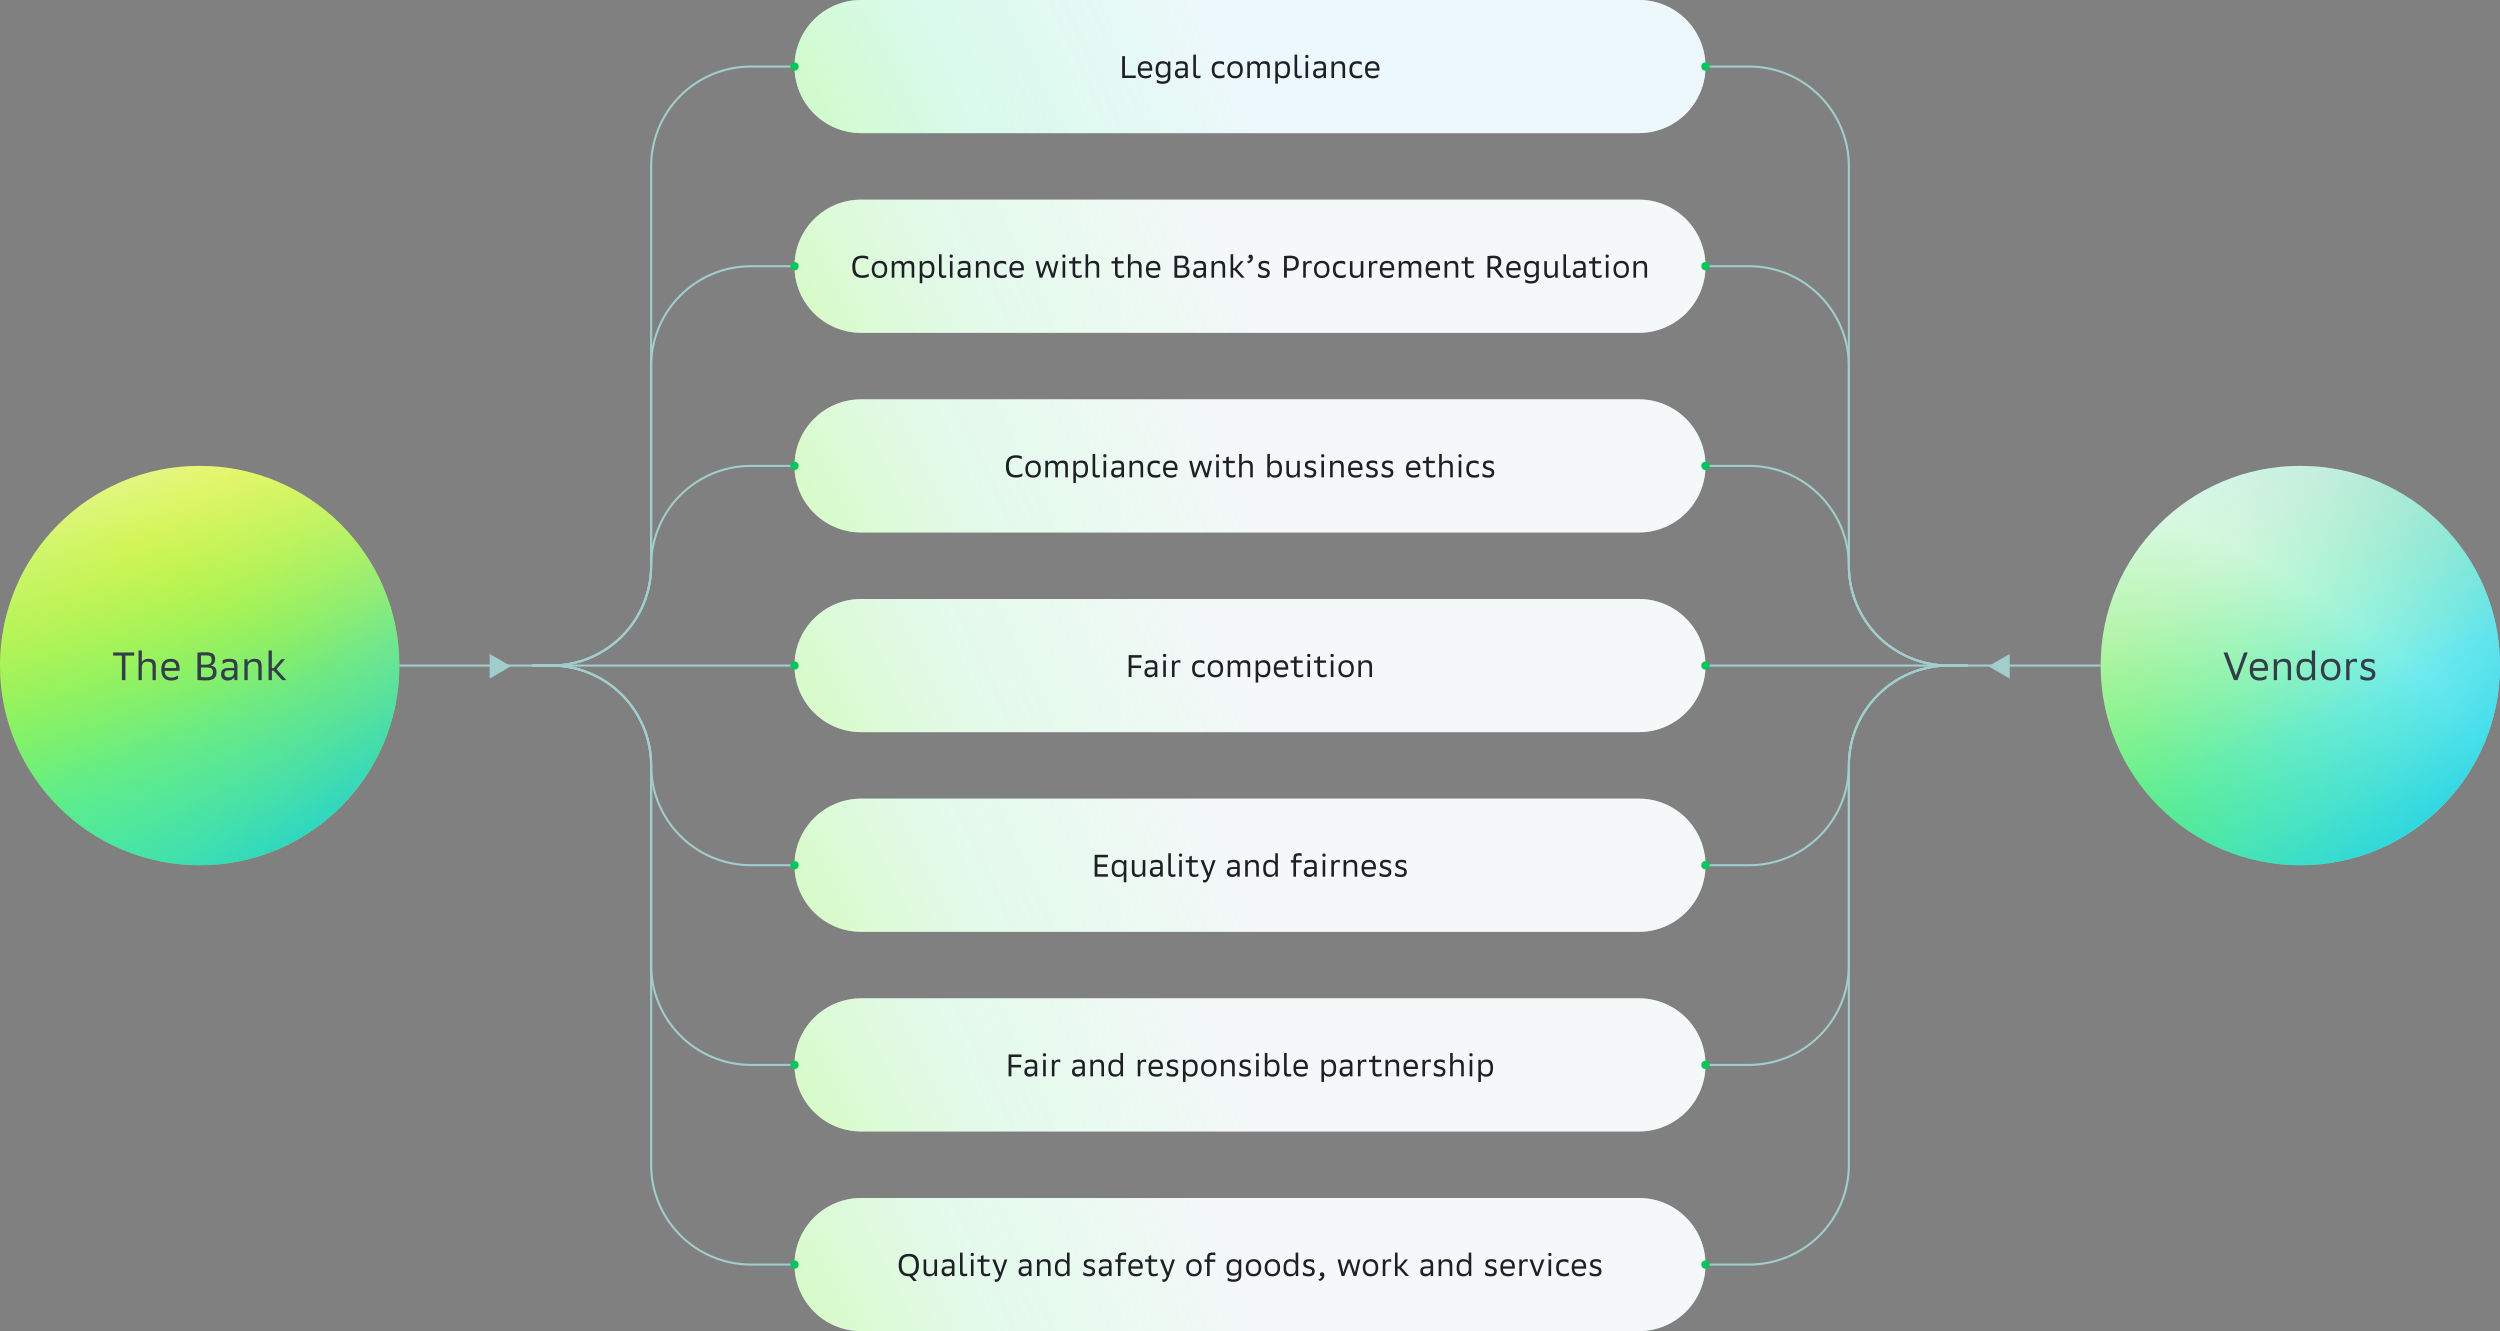 <svg fill="none" height="640" viewBox="0 0 1202 640" width="1202" xmlns="http://www.w3.org/2000/svg" xmlns:xlink="http://www.w3.org/1999/xlink"><rect x="0" y="0" width="1202" height="640" fill="#808080" stroke="none"/><radialGradient id="a" cx="0" cy="0" gradientTransform="matrix(145.935 -216.774 394.622 265.665 1044.45 397.032)" gradientUnits="userSpaceOnUse" r="1"><stop offset="0" stop-color="#7eef63"/><stop offset=".5" stop-color="#c4f4ff"/><stop offset=".923" stop-color="#8aceff"/></radialGradient><linearGradient id="b"><stop offset="0" stop-color="#02c2ec"/><stop offset="1" stop-color="#2fffcd" stop-opacity="0"/></linearGradient><radialGradient id="c" cx="0" cy="0" gradientTransform="matrix(-123.483 -165.291 1069.723 -799.149 1213.23 416)" gradientUnits="userSpaceOnUse" r="1" xlink:href="#b"/><linearGradient id="d"><stop offset="0" stop-color="#fff"/><stop offset="1" stop-color="#b5f827" stop-opacity="0"/></linearGradient><radialGradient id="e" cx="0" cy="0" gradientTransform="matrix(67.636 146.618 -401.319 185.132 1051.45 197.818)" gradientUnits="userSpaceOnUse" r="1" xlink:href="#d"/><radialGradient id="f" cx="0" cy="0" gradientTransform="matrix(145.935 -216.774 394.622 265.665 34.452 397.032)" gradientUnits="userSpaceOnUse" r="1"><stop offset="0" stop-color="#7eef63"/><stop offset=".5" stop-color="#c8f027"/><stop offset=".923" stop-color="#fff14a"/></radialGradient><radialGradient id="g" cx="0" cy="0" gradientTransform="matrix(-123.483 -165.291 1069.723 -799.149 203.226 416)" gradientUnits="userSpaceOnUse" r="1" xlink:href="#b"/><radialGradient id="h" cx="0" cy="0" gradientTransform="matrix(67.636 146.618 -401.319 185.132 41.455 197.818)" gradientUnits="userSpaceOnUse" r="1" xlink:href="#d"/><linearGradient id="i"><stop offset="0" stop-color="#a4ff49"/><stop offset=".5" stop-color="#c9ffd5" stop-opacity=".823"/><stop offset=".923" stop-color="#f4f9f7"/></linearGradient><radialGradient id="j" cx="0" cy="0" gradientTransform="matrix(253.841 -119.875 316.06 669.271 332.504 94.875)" gradientUnits="userSpaceOnUse" r="1" xlink:href="#i"/><radialGradient id="k" cx="0" cy="0" gradientTransform="matrix(253.841 -119.875 316.06 669.271 332.504 190.875)" gradientUnits="userSpaceOnUse" r="1" xlink:href="#i"/><radialGradient id="l" cx="0" cy="0" gradientTransform="matrix(253.841 -119.875 316.06 669.271 332.504 286.875)" gradientUnits="userSpaceOnUse" r="1" xlink:href="#i"/><radialGradient id="m" cx="0" cy="0" gradientTransform="matrix(253.841 -119.875 316.06 669.271 332.504 382.875)" gradientUnits="userSpaceOnUse" r="1" xlink:href="#i"/><radialGradient id="n" cx="0" cy="0" gradientTransform="matrix(253.841 -119.875 316.06 669.271 332.504 478.875)" gradientUnits="userSpaceOnUse" r="1" xlink:href="#i"/><radialGradient id="o" cx="0" cy="0" gradientTransform="matrix(253.841 -119.875 316.06 669.271 332.504 574.875)" gradientUnits="userSpaceOnUse" r="1" xlink:href="#i"/><radialGradient id="p" cx="0" cy="0" gradientTransform="matrix(253.841 -119.875 316.06 669.271 332.504 670.875)" gradientUnits="userSpaceOnUse" r="1" xlink:href="#i"/><circle cx="1106" cy="320" fill="url(#a)" r="96"/><circle cx="1106" cy="320" fill="url(#c)" r="96"/><circle cx="1106" cy="320" fill="url(#e)" fill-opacity=".68" r="96"/><path d="m1074.06 327h1.73l4.92-13.3h-1.79l-3.87 11.115-4.11-11.115h-1.86zm16.39-4.465v-1.026c0-2.85-1.12-4.769-4.24-4.769-2.94 0-4.54 1.786-4.54 5.073 0 3.876 1.68 5.396 4.92 5.396 1.51 0 2.63-.532 3.12-.893v-1.634c-.74.589-1.8 1.102-3.08 1.102-2.2 0-3.36-1.083-3.36-3.249zm-4.25-4.37c1.86 0 2.67.95 2.67 3.002h-5.6c0-2.052 1.08-3.002 2.93-3.002zm7.03 8.835h1.57v-6.061c0-1.729.95-2.793 2.72-2.793 1.9 0 2.43.684 2.43 2.755v6.099h1.58v-6.422c0-2.907-1.03-3.838-3.44-3.838-1.6 0-2.64.627-3.31 1.786l-.09-1.596h-1.46zm18.43 0h1.44v-14.25h-1.58v5.301c-.45-.722-1.33-1.311-3.11-1.311-2.76 0-4.24 1.501-4.24 5.339 0 3.762 1.43 5.13 4.16 5.13 1.9 0 2.68-.912 3.23-1.995zm-2.97-1.216c-2.11 0-2.94-1.083-2.94-3.819 0-2.888.85-3.819 2.85-3.819 2.18 0 2.94 1.102 2.94 2.793v1.615c.02 1.957-.79 3.23-2.85 3.23zm7.18-3.857c0 3.325 1.7 5.282 4.7 5.282 2.62 0 4.71-1.444 4.71-5.225 0-3.648-1.77-5.244-4.5-5.244-2.89 0-4.91 1.71-4.91 5.187zm1.58 0c0-2.47 1.12-3.781 3.12-3.781 2.01 0 3.13 1.235 3.13 3.781v.057c0 2.66-1.12 3.8-3 3.8-2.11 0-3.25-1.406-3.25-3.8zm10.61 5.073h1.58v-6.137c0-1.71.64-2.736 2.2-2.736.53 0 .99.171 1.35.456v-1.786c-.23-.057-.51-.076-.89-.076-1.16 0-2.3.589-2.74 1.558l-.1-1.349h-1.4zm13.57-9.671c-.59-.285-1.44-.589-2.83-.589-2.7 0-3.63 1.102-3.63 2.869 0 3.629 5.32 2.204 5.32 4.484 0 1.102-.68 1.691-2.13 1.691-1.27 0-2.68-.551-3.45-1.33v1.957c.83.494 1.88.798 3.45.798 2.44 0 3.71-1.064 3.71-3.192 0-3.705-5.32-2.204-5.32-4.522 0-.969.63-1.349 2.13-1.349 1.23 0 2.01.437 2.75 1.064z" fill="#333f48"/><circle cx="96" cy="320" fill="url(#f)" r="96"/><circle cx="96" cy="320" fill="url(#g)" r="96"/><circle cx="96" cy="320" fill="url(#h)" fill-opacity=".68" r="96"/><path d="m58.598 327h1.71v-11.78h4.199v-1.52h-10.108v1.52h4.199zm8.019 0h1.577v-6.061c0-1.995.912-2.793 2.698-2.793 1.767 0 2.451.646 2.451 2.261v6.593h1.577v-6.802c0-2.489-1.064-3.458-3.439-3.458-1.71 0-2.812.627-3.287 1.748v-5.738h-1.577zm19.723-4.465v-1.026c0-2.85-1.121-4.769-4.237-4.769-2.945 0-4.541 1.786-4.541 5.073 0 3.876 1.672 5.396 4.921 5.396 1.501 0 2.622-.532 3.116-.893v-1.634c-.741.589-1.805 1.102-3.078 1.102-2.204 0-3.363-1.083-3.363-3.249zm-4.256-4.37c1.862 0 2.679.95 2.679 3.002h-5.605c0-2.052 1.083-3.002 2.926-3.002zm12.841 8.759c.798.133 2.356.228 3.99.228 3.762 0 5.206-1.273 5.206-4.028 0-1.729-.836-2.869-2.774-3.097 1.425-.456 2.09-1.482 2.09-3.097 0-2.356-1.14-3.344-4.769-3.344-1.083 0-2.926.095-3.743.171zm1.71-1.444v-4.579h2.698c2.052 0 3.059.532 3.059 2.242 0 1.748-.779 2.489-3.363 2.489-.741 0-1.691-.038-2.394-.152zm0-5.909v-4.408c.627-.057 1.425-.057 2.109-.057 2.47 0 2.983.399 2.983 2.299 0 1.349-.665 2.166-2.698 2.166zm16.077 7.429h1.444v-6.84c0-2.603-1.197-3.42-3.857-3.42-.969 0-2.394.247-3.23.703v1.824c.684-.57 1.919-1.083 3.059-1.083 1.691 0 2.451.38 2.451 1.995v.95h-2.261c-2.888 0-4.009.855-4.009 3.078 0 1.938 1.254 3.002 3.268 3.002 1.444 0 2.527-.741 3.04-1.653zm-4.788-3.04c0-1.216.532-1.672 2.451-1.672h2.204v.855c0 1.463-.836 2.546-2.698 2.546-1.387 0-1.957-.646-1.957-1.729zm9.585 3.04h1.577v-6.061c0-1.729.95-2.793 2.717-2.793 1.9 0 2.432.684 2.432 2.755v6.099h1.577v-6.422c0-2.907-1.026-3.838-3.439-3.838-1.596 0-2.641.627-3.306 1.786l-.095-1.596h-1.463zm11.629-14.25v14.25h1.577v-4.541h.855l4.123 4.541h1.995l-4.75-5.301 4.142-4.769h-1.805l-3.667 4.294h-.893v-8.474z" fill="#333f48"/><g stroke="#a1cdcd"><path d="m256 320h9.065c26.509 0 48 21.49 48 48v192c0 26.51 21.49 48 48 48h54.935"/><path d="m256 320h9.065c26.509 0 48 21.49 48 48v96c0 26.51 21.49 48 48 48h54.935"/><path d="m256 320h9.065c26.509 0 48 21.49 48 48 0 26.51 21.49 48 48 48h54.935"/><path d="m256 320h9.065c26.509 0 48-21.49 48-48 0-26.51 21.49-48 48-48h54.935"/><path d="m256 320h9.065c26.509 0 48-21.49 48-48v-96c0-26.51 21.49-48 48-48h54.935"/><path d="m256 320h9.065c26.509 0 48-21.49 48-48v-192c0-26.51 21.49-48 48-48h54.935"/><path d="m192 320.002h190"/><path d="m946 320h-9.065c-26.509 0-48 21.49-48 48v192c0 26.51-21.49 48-48 48h-54.935"/><path d="m946 320h-9.065c-26.509 0-48 21.49-48 48v96c0 26.51-21.49 48-48 48h-54.935"/><path d="m946 320h-9.065c-26.509 0-48 21.49-48 48 0 26.51-21.49 48-48 48h-54.935"/><path d="m946 320h-9.065c-26.509 0-48-21.49-48-48 0-26.51-21.49-48-48-48h-54.935"/><path d="m946 320h-9.065c-26.509 0-48-21.49-48-48v-96c0-26.51-21.49-48-48-48h-54.935"/><path d="m946 320h-9.065c-26.509 0-48-21.49-48-48v-192c0-26.51-21.49-48-48-48h-54.935"/><path d="m0-.5h190" transform="matrix(-1 0 0 1 1010 320.502)"/></g><path d="m382 32c0-17.673 14.327-32 32-32h374c17.673 0 32 14.327 32 32 0 17.673-14.327 32-32 32h-374c-17.673 0-32-14.327-32-32z" fill="#e5f7fe"/><path d="m382 32c0-17.673 14.327-32 32-32h374c17.673 0 32 14.327 32 32 0 17.673-14.327 32-32 32h-374c-17.673 0-32-14.327-32-32z" fill="url(#j)" fill-opacity=".5"/><path d="m539.535 27h1.35v9.3h5.19v1.2h-6.54zm8.782 6.975c0 .86.22 1.505.66 1.935.45.42 1.115.63 1.995.63.51 0 .97-.085 1.38-.255.41-.18.76-.385 1.05-.615v1.29c-.2.14-.51.295-.93.465-.42.16-.93.24-1.53.24-.64 0-1.205-.075-1.695-.225-.48-.16-.885-.41-1.215-.75-.32-.35-.565-.79-.735-1.32-.16-.54-.24-1.195-.24-1.965 0-1.31.305-2.305.915-2.985s1.5-1.02 2.67-1.02c.61 0 1.13.09 1.56.27s.775.435 1.035.765.45.73.57 1.2c.12.46.18.97.18 1.53v.81zm2.31-3.45c-.73 0-1.3.195-1.71.585-.4.38-.6.975-.6 1.785h4.425c0-.81-.17-1.405-.51-1.785-.33-.39-.865-.585-1.605-.585zm5.566 7.755c.11.09.255.185.435.285.18.11.385.21.615.3.24.09.495.165.765.225.28.06.57.09.87.09.87 0 1.515-.155 1.935-.465s.635-.84.645-1.59v-1.23c-.2.41-.515.755-.945 1.035-.42.28-.96.42-1.62.42-1.08 0-1.895-.295-2.445-.885-.54-.6-.81-1.575-.81-2.925 0-.75.07-1.385.21-1.905.14-.53.355-.96.645-1.29s.655-.57 1.095-.72.955-.225 1.545-.225c.57 0 1.06.11 1.47.33.42.22.72.51.9.87l.075-1.05h1.125v7.5c0 .57-.09 1.06-.27 1.47-.17.42-.415.76-.735 1.02-.31.26-.695.45-1.155.57-.45.13-.955.195-1.515.195-.69 0-1.27-.06-1.74-.18-.46-.12-.825-.25-1.095-.39zm2.97-2.055c.74 0 1.31-.19 1.71-.57.4-.39.6-1.01.6-1.86v-.855c0-.46-.055-.845-.165-1.155s-.265-.56-.465-.75-.44-.32-.72-.39c-.28-.08-.595-.12-.945-.12-.36 0-.68.05-.96.15s-.52.265-.72.495c-.2.22-.355.52-.465.9-.1.38-.15.845-.15 1.395 0 .52.055.955.165 1.305.12.35.28.635.48.855.2.21.44.365.72.465.28.09.585.135.915.135zm10.709.135c-.2.36-.51.67-.93.93-.41.25-.9.375-1.47.375-.8 0-1.43-.2-1.89-.6-.46-.41-.69-1-.69-1.77 0-.44.055-.81.165-1.11.12-.31.305-.56.555-.75.26-.2.59-.345.99-.435s.885-.135 1.455-.135h1.785v-.75c0-.32-.04-.58-.12-.78-.07-.21-.185-.37-.345-.48-.16-.12-.365-.2-.615-.24-.24-.05-.525-.075-.855-.075-.45 0-.9.085-1.35.255-.44.17-.795.37-1.065.6v-1.44c.16-.09.345-.17.555-.24.22-.07.445-.125.675-.165.23-.05.46-.085.69-.105.23-.03.44-.045.63-.045.52 0 .97.045 1.35.135.39.09.71.24.96.45s.435.49.555.84c.12.34.18.765.18 1.275v5.4h-1.14zm-3.705-1.26c0 .43.12.765.36 1.005s.635.36 1.185.36c.74 0 1.28-.19 1.62-.57s.51-.86.51-1.44v-.675h-1.74c-.38 0-.695.025-.945.075s-.45.13-.6.24c-.14.1-.24.235-.3.405-.06.16-.09.36-.09.6zm8.827.135c0 .25.02.455.06.615s.1.285.18.375c.09.09.205.155.345.195.15.03.33.045.54.045.23 0 .44-.02.63-.06s.345-.085.465-.135v1.11c-.12.07-.31.13-.57.18-.25.06-.515.09-.795.09-.65 0-1.165-.15-1.545-.45-.37-.3-.555-.8-.555-1.5v-9.45h1.245zm13.507-4.02c-.24-.17-.55-.315-.93-.435-.38-.13-.795-.195-1.245-.195-.36 0-.69.05-.99.15-.3.09-.56.245-.78.465-.21.22-.375.52-.495.9-.11.37-.165.83-.165 1.38 0 .56.06 1.03.18 1.41s.295.69.525.93c.24.23.525.395.855.495.34.1.73.15 1.17.15.41 0 .8-.06 1.17-.18.38-.12.7-.29.96-.51v1.35c-.21.17-.515.3-.915.39-.39.1-.855.15-1.395.15-.6 0-1.14-.07-1.62-.21-.47-.15-.87-.395-1.2-.735s-.585-.78-.765-1.32c-.17-.55-.255-1.225-.255-2.025 0-1.37.32-2.375.96-3.015.65-.64 1.625-.96 2.925-.96.49 0 .89.04 1.2.12.31.07.58.165.81.285zm1.601 2.28c0-.69.095-1.29.285-1.8s.455-.935.795-1.275.745-.595 1.215-.765c.48-.17 1.005-.255 1.575-.255.54 0 1.03.08 1.47.24s.81.41 1.11.75c.31.34.55.77.72 1.29s.255 1.14.255 1.86c0 .75-.1 1.385-.3 1.905-.19.52-.455.945-.795 1.275-.33.33-.72.57-1.17.72s-.935.225-1.455.225c-1.19 0-2.105-.365-2.745-1.095s-.96-1.755-.96-3.075zm1.245.045c0 .95.215 1.69.645 2.22.44.52 1.08.78 1.92.78.74 0 1.32-.235 1.74-.705.42-.48.63-1.245.63-2.295v-.045c0-1.01-.215-1.76-.645-2.25-.42-.49-1.03-.735-1.83-.735-.79 0-1.4.255-1.83.765-.42.5-.63 1.24-.63 2.22zm8.374-3.99h1.17l.075 1.335c.14-.42.41-.77.81-1.05.41-.29.93-.435 1.56-.435.66 0 1.165.15 1.515.45.35.29.565.635.645 1.035.18-.44.485-.795.915-1.065.44-.28.995-.42 1.665-.42.89 0 1.52.215 1.89.645.38.42.57 1.055.57 1.905v5.55h-1.245v-5.07c0-.71-.14-1.195-.42-1.455s-.725-.39-1.335-.39c-.57 0-1.01.175-1.32.525s-.465.855-.465 1.515v4.875h-1.245v-5.22c0-.34-.04-.62-.12-.84s-.195-.39-.345-.51c-.14-.13-.31-.22-.51-.27s-.425-.075-.675-.075c-.6 0-1.065.165-1.395.495-.33.32-.495.795-.495 1.425v4.995h-1.245zm13.443 0h1.14l.075 1.395c.42-1.03 1.345-1.545 2.775-1.545 1.03 0 1.8.31 2.31.93.51.61.765 1.62.765 3.03 0 .77-.07 1.43-.21 1.98-.14.54-.35.985-.63 1.335-.27.34-.61.59-1.02.75s-.885.24-1.425.24c-.68 0-1.225-.12-1.635-.36-.4-.25-.7-.54-.9-.87v3.765h-1.245zm1.245 4.755c0 .69.195 1.235.585 1.635.4.4.965.6 1.695.6.42 0 .775-.055 1.065-.165s.525-.29.705-.54.31-.57.39-.96c.09-.39.135-.87.135-1.44 0-.54-.05-.995-.15-1.365-.1-.38-.245-.68-.435-.9-.19-.23-.43-.395-.72-.495-.28-.1-.605-.15-.975-.15-.39 0-.73.055-1.02.165s-.53.265-.72.465c-.19.19-.33.42-.42.69s-.135.56-.135.87zm9.27.93c0 .25.02.455.06.615s.1.285.18.375c.09.09.205.155.345.195.15.03.33.045.54.045.23 0 .44-.02.63-.06s.345-.085.465-.135v1.11c-.12.07-.31.13-.57.18-.25.06-.515.09-.795.09-.65 0-1.165-.15-1.545-.45-.37-.3-.555-.8-.555-1.5v-9.45h1.245zm4.015-5.685h1.245v7.95h-1.245zm-.15-2.4c0-.52.26-.78.78-.78s.78.26.78.78-.26.78-.78.78-.78-.26-.78-.78zm8.771 9.21c-.2.36-.51.67-.93.93-.41.25-.9.375-1.47.375-.8 0-1.43-.2-1.89-.6-.46-.41-.69-1-.69-1.77 0-.44.055-.81.165-1.11.12-.31.305-.56.555-.75.26-.2.59-.345.99-.435s.885-.135 1.455-.135h1.785v-.75c0-.32-.04-.58-.12-.78-.07-.21-.185-.37-.345-.48-.16-.12-.365-.2-.615-.24-.24-.05-.525-.075-.855-.075-.45 0-.9.085-1.35.255-.44.17-.795.37-1.065.6v-1.44c.16-.09.345-.17.555-.24.22-.07.445-.125.675-.165.23-.05.46-.085.69-.105.23-.03.44-.045.63-.045.52 0 .97.045 1.35.135.39.09.71.24.96.45s.435.49.555.84c.12.34.18.765.18 1.275v5.4h-1.14zm-3.705-1.26c0 .43.12.765.36 1.005s.635.36 1.185.36c.74 0 1.28-.19 1.62-.57s.51-.86.51-1.44v-.675h-1.74c-.38 0-.695.025-.945.075s-.45.13-.6.24c-.14.1-.24.235-.3.405-.06.16-.09.36-.09.6zm7.567-5.55h1.155l.075 1.26c.26-.46.6-.81 1.02-1.05.43-.24.96-.36 1.59-.36.48 0 .89.05 1.23.15s.62.27.84.51c.22.23.38.54.48.93.11.39.165.87.165 1.44v5.07h-1.245v-4.815c0-.41-.03-.75-.09-1.02-.06-.28-.165-.505-.315-.675-.14-.17-.335-.29-.585-.36-.25-.08-.56-.12-.93-.12-.7 0-1.235.195-1.605.585-.36.39-.54.93-.54 1.62v4.785h-1.245zm14.536 1.665c-.24-.17-.55-.315-.93-.435-.38-.13-.795-.195-1.245-.195-.36 0-.69.05-.99.15-.3.09-.56.245-.78.465-.21.22-.375.52-.495.9-.11.37-.165.83-.165 1.38 0 .56.06 1.03.18 1.41s.295.69.525.93c.24.23.525.395.855.495.34.1.73.15 1.17.15.41 0 .8-.06 1.17-.18.38-.12.7-.29.96-.51v1.35c-.21.17-.515.3-.915.39-.39.1-.855.15-1.395.15-.6 0-1.14-.07-1.62-.21-.47-.15-.87-.395-1.2-.735s-.585-.78-.765-1.32c-.17-.55-.255-1.225-.255-2.025 0-1.37.32-2.375.96-3.015.65-.64 1.625-.96 2.925-.96.49 0 .89.04 1.2.12.31.07.58.165.81.285zm2.862 2.76c0 .86.22 1.505.66 1.935.45.42 1.115.63 1.995.63.51 0 .97-.085 1.38-.255.41-.18.76-.385 1.05-.615v1.29c-.2.14-.51.295-.93.465-.42.16-.93.24-1.53.24-.64 0-1.205-.075-1.695-.225-.48-.16-.885-.41-1.215-.75-.32-.35-.565-.79-.735-1.32-.16-.54-.24-1.195-.24-1.965 0-1.31.305-2.305.915-2.985s1.5-1.02 2.67-1.02c.61 0 1.13.09 1.56.27s.775.435 1.035.765.45.73.57 1.2c.12.46.18.97.18 1.53v.81zm2.31-3.45c-.73 0-1.3.195-1.71.585-.4.38-.6.975-.6 1.785h4.425c0-.81-.17-1.405-.51-1.785-.33-.39-.865-.585-1.605-.585z" fill="#1e2025"/><circle cx="382" cy="32" fill="#00c65b" r="1.998"/><circle cx="820" cy="32" fill="#00c65b" r="2"/><path d="m382 128c0-17.673 14.327-32 32-32h374c17.673 0 32 14.327 32 32 0 17.673-14.327 32-32 32h-374c-17.673 0-32-14.327-32-32z" fill="#f4f7f9"/><path d="m382 128c0-17.673 14.327-32 32-32h374c17.673 0 32 14.327 32 32 0 17.673-14.327 32-32 32h-374c-17.673 0-32-14.327-32-32z" fill="url(#k)" fill-opacity=".5"/><path d="m417.421 124.845c-.27-.19-.655-.365-1.155-.525s-1.065-.24-1.695-.24c-.56 0-1.05.07-1.47.21s-.77.37-1.05.69c-.28.31-.495.725-.645 1.245-.14.51-.21 1.14-.21 1.89 0 .82.08 1.505.24 2.055s.39.99.69 1.32.665.565 1.095.705c.44.14.93.21 1.47.21.35 0 .68-.03.99-.09.32-.06.61-.13.87-.21.27-.09.5-.18.69-.27.2-.1.355-.18.465-.24v1.365c-.24.14-.625.285-1.155.435s-1.155.225-1.875.225c-.83 0-1.55-.1-2.16-.3s-1.12-.515-1.53-.945c-.4-.44-.7-1-.9-1.68s-.3-1.495-.3-2.445.1-1.76.3-2.43c.21-.68.515-1.235.915-1.665.41-.44.915-.76 1.515-.96.6-.21 1.3-.315 2.1-.315.68 0 1.25.06 1.71.18.47.11.835.205 1.095.285zm1.718 4.65c0-.69.095-1.29.285-1.8s.455-.935.795-1.275.745-.595 1.215-.765c.48-.17 1.005-.255 1.575-.255.54 0 1.03.08 1.47.24s.81.41 1.11.75c.31.34.55.77.72 1.29s.255 1.14.255 1.86c0 .75-.1 1.385-.3 1.905-.19.52-.455.945-.795 1.275-.33.33-.72.57-1.17.72s-.935.225-1.455.225c-1.19 0-2.105-.365-2.745-1.095s-.96-1.755-.96-3.075zm1.245.045c0 .95.215 1.69.645 2.22.44.52 1.08.78 1.92.78.74 0 1.32-.235 1.74-.705.42-.48.63-1.245.63-2.295v-.045c0-1.01-.215-1.76-.645-2.25-.42-.49-1.03-.735-1.83-.735-.79 0-1.4.255-1.83.765-.42.5-.63 1.24-.63 2.22zm8.374-3.99h1.17l.075 1.335c.14-.42.41-.77.81-1.05.41-.29.93-.435 1.56-.435.66 0 1.165.15 1.515.45.35.29.565.635.645 1.035.18-.44.485-.795.915-1.065.44-.28.995-.42 1.665-.42.89 0 1.52.215 1.89.645.38.42.57 1.055.57 1.905v5.55h-1.245v-5.07c0-.71-.14-1.195-.42-1.455s-.725-.39-1.335-.39c-.57 0-1.01.175-1.32.525s-.465.855-.465 1.515v4.875h-1.245v-5.22c0-.34-.04-.62-.12-.84s-.195-.39-.345-.51c-.14-.13-.31-.22-.51-.27s-.425-.075-.675-.075c-.6 0-1.065.165-1.395.495-.33.32-.495.795-.495 1.425v4.995h-1.245zm13.443 0h1.14l.075 1.395c.42-1.03 1.345-1.545 2.775-1.545 1.03 0 1.8.31 2.31.93.51.61.765 1.62.765 3.03 0 .77-.07 1.43-.21 1.98-.14.54-.35.985-.63 1.335-.27.34-.61.59-1.02.75s-.885.24-1.425.24c-.68 0-1.225-.12-1.635-.36-.4-.25-.7-.54-.9-.87v3.765h-1.245zm1.245 4.755c0 .69.195 1.235.585 1.635.4.4.965.6 1.695.6.42 0 .775-.055 1.065-.165s.525-.29.705-.54.31-.57.39-.96c.09-.39.135-.87.135-1.44 0-.54-.05-.995-.15-1.365-.1-.38-.245-.68-.435-.9-.19-.23-.43-.395-.72-.495-.28-.1-.605-.15-.975-.15-.39 0-.73.055-1.02.165s-.53.265-.72.465c-.19.19-.33.42-.42.69s-.135.56-.135.87zm9.27.93c0 .25.02.455.06.615s.1.285.18.375c.09.09.205.155.345.195.15.03.33.045.54.045.23 0 .44-.02.63-.06s.345-.085.465-.135v1.11c-.12.07-.31.13-.57.18-.25.06-.515.09-.795.09-.65 0-1.165-.15-1.545-.45-.37-.3-.555-.8-.555-1.5v-9.45h1.245zm4.014-5.685h1.245v7.95h-1.245zm-.15-2.4c0-.52.26-.78.78-.78s.78.26.78.78-.26.78-.78.78-.78-.26-.78-.78zm8.771 9.21c-.2.36-.51.67-.93.93-.41.25-.9.375-1.47.375-.8 0-1.43-.2-1.89-.6-.46-.41-.69-1-.69-1.77 0-.44.055-.81.165-1.11.12-.31.305-.56.555-.75.26-.2.59-.345.99-.435s.885-.135 1.455-.135h1.785v-.75c0-.32-.04-.58-.12-.78-.07-.21-.185-.37-.345-.48-.16-.12-.365-.2-.615-.24-.24-.05-.525-.075-.855-.075-.45 0-.9.085-1.35.255-.44.17-.795.37-1.065.6v-1.44c.16-.09.345-.17.555-.24.22-.07.445-.125.675-.165.23-.05.46-.085.69-.105.23-.03.44-.045.63-.045.52 0 .97.045 1.35.135.39.09.71.24.96.45s.435.49.555.84c.12.34.18.765.18 1.275v5.4h-1.14zm-3.705-1.26c0 .43.12.765.36 1.005s.635.36 1.185.36c.74 0 1.28-.19 1.62-.57s.51-.86.51-1.44v-.675h-1.74c-.38 0-.695.025-.945.075s-.45.13-.6.24c-.14.1-.24.235-.3.405-.06.16-.09.36-.09.6zm7.568-5.55h1.155l.075 1.26c.26-.46.6-.81 1.02-1.05.43-.24.96-.36 1.59-.36.48 0 .89.05 1.23.15s.62.27.84.51c.22.23.38.54.48.93.11.39.165.87.165 1.44v5.07h-1.245v-4.815c0-.41-.03-.75-.09-1.02-.06-.28-.165-.505-.315-.675-.14-.17-.335-.29-.585-.36-.25-.08-.56-.12-.93-.12-.7 0-1.235.195-1.605.585-.36.39-.54.93-.54 1.62v4.785h-1.245zm14.536 1.665c-.24-.17-.55-.315-.93-.435-.38-.13-.795-.195-1.245-.195-.36 0-.69.05-.99.15-.3.09-.56.245-.78.465-.21.22-.375.52-.495.9-.11.37-.165.83-.165 1.38 0 .56.06 1.03.18 1.41s.295.69.525.93c.24.23.525.395.855.495.34.1.73.15 1.17.15.41 0 .8-.06 1.17-.18.38-.12.7-.29.96-.51v1.35c-.21.17-.515.3-.915.39-.39.1-.855.15-1.395.15-.6 0-1.14-.07-1.62-.21-.47-.15-.87-.395-1.2-.735s-.585-.78-.765-1.32c-.17-.55-.255-1.225-.255-2.025 0-1.37.32-2.375.96-3.015.65-.64 1.625-.96 2.925-.96.49 0 .89.04 1.2.12.31.07.58.165.81.285zm2.861 2.76c0 .86.22 1.505.66 1.935.45.42 1.115.63 1.995.63.51 0 .97-.085 1.38-.255.41-.18.76-.385 1.05-.615v1.29c-.2.14-.51.295-.93.465-.42.16-.93.24-1.53.24-.64 0-1.205-.075-1.695-.225-.48-.16-.885-.41-1.215-.75-.32-.35-.565-.79-.735-1.32-.16-.54-.24-1.195-.24-1.965 0-1.31.305-2.305.915-2.985s1.5-1.02 2.67-1.02c.61 0 1.13.09 1.56.27s.775.435 1.035.765.45.73.57 1.2c.12.46.18.97.18 1.53v.81zm2.31-3.45c-.73 0-1.3.195-1.71.585-.4.38-.6.975-.6 1.785h4.425c0-.81-.17-1.405-.51-1.785-.33-.39-.865-.585-1.605-.585zm8.983-.975h1.305l1.455 6.255 2.13-6.255h1.29l2.175 6.18 1.41-6.18h1.215l-1.965 7.95h-1.32l-2.16-6.495-2.28 6.495h-1.32zm13.001 0h1.245v7.95h-1.245zm-.15-2.4c0-.52.26-.78.78-.78s.78.26.78.78-.26.78-.78.78-.78-.26-.78-.78zm4.961 3.51h-1.695v-1.11h1.695v-1.635l1.245-.465v2.1h2.865v1.11h-2.865v4.335c0 .58.11.98.33 1.2s.56.33 1.02.33c.45 0 .81-.045 1.08-.135s.515-.205.735-.345v1.155c-.17.12-.43.225-.78.315s-.725.135-1.125.135c-.83 0-1.455-.195-1.875-.585-.42-.4-.63-1.075-.63-2.025zm6.222-4.41h1.245v4.53c.19-.45.5-.79.93-1.02.43-.24.985-.36 1.665-.36.94 0 1.625.21 2.055.63.44.42.66 1.12.66 2.1v5.37h-1.245v-5.205c0-.64-.15-1.095-.45-1.365-.29-.28-.785-.42-1.485-.42-.71 0-1.245.17-1.605.51-.35.34-.525.905-.525 1.695v4.785h-1.245zm14.158 4.41h-1.695v-1.11h1.695v-1.635l1.245-.465v2.1h2.865v1.11h-2.865v4.335c0 .58.11.98.33 1.2s.56.33 1.02.33c.45 0 .81-.045 1.08-.135s.515-.205.735-.345v1.155c-.17.12-.43.225-.78.315s-.725.135-1.125.135c-.83 0-1.455-.195-1.875-.585-.42-.4-.63-1.075-.63-2.025zm6.222-4.41h1.245v4.53c.19-.45.5-.79.93-1.02.43-.24.985-.36 1.665-.36.94 0 1.625.21 2.055.63.44.42.66 1.12.66 2.1v5.37h-1.245v-5.205c0-.64-.15-1.095-.45-1.365-.29-.28-.785-.42-1.485-.42-.71 0-1.245.17-1.605.51-.35.34-.525.905-.525 1.695v4.785h-1.245zm9.901 7.725c0 .86.22 1.505.66 1.935.45.42 1.115.63 1.995.63.51 0 .97-.085 1.38-.255.41-.18.76-.385 1.05-.615v1.29c-.2.14-.51.295-.93.465-.42.16-.93.24-1.53.24-.64 0-1.205-.075-1.695-.225-.48-.16-.885-.41-1.215-.75-.32-.35-.565-.79-.735-1.32-.16-.54-.24-1.195-.24-1.965 0-1.31.305-2.305.915-2.985s1.5-1.02 2.67-1.02c.61 0 1.13.09 1.56.27s.775.435 1.035.765.45.73.57 1.2c.12.46.18.97.18 1.53v.81zm2.31-3.45c-.73 0-1.3.195-1.71.585-.4.38-.6.975-.6 1.785h4.425c0-.81-.17-1.405-.51-1.785-.33-.39-.865-.585-1.605-.585zm10.138-3.48c.16-.01.365-.025.615-.045s.51-.035.78-.045c.28-.01.555-.02.825-.03.28-.01.525-.015.735-.015.72 0 1.32.05 1.8.15s.865.26 1.155.48c.29.21.495.485.615.825.13.33.195.725.195 1.185 0 1.28-.55 2.095-1.65 2.445.77.09 1.325.35 1.665.78.35.42.525.975.525 1.665 0 .54-.075 1.01-.225 1.41s-.39.735-.72 1.005c-.33.26-.755.455-1.275.585-.52.12-1.15.18-1.89.18-.65 0-1.26-.02-1.83-.06-.56-.03-1-.07-1.32-.12zm1.35 9.255c.28.05.59.085.93.105.35.01.67.015.96.015.51 0 .935-.035 1.275-.105.34-.08.61-.2.81-.36.21-.16.355-.36.435-.6.09-.25.135-.55.135-.9 0-.67-.2-1.13-.6-1.38-.4-.26-1.005-.39-1.815-.39h-2.13zm1.89-4.665c.8 0 1.355-.15 1.665-.45.31-.31.465-.73.465-1.26 0-.37-.035-.675-.105-.915-.06-.24-.175-.425-.345-.555s-.41-.22-.72-.27c-.3-.05-.695-.075-1.185-.075-.27 0-.555.005-.855.015-.29 0-.56.01-.81.03v3.48zm10.727 4.725c-.2.36-.51.67-.93.93-.41.25-.9.375-1.47.375-.8 0-1.43-.2-1.89-.6-.46-.41-.69-1-.69-1.77 0-.44.055-.81.165-1.11.12-.31.305-.56.555-.75.26-.2.59-.345.99-.435s.885-.135 1.455-.135h1.785v-.75c0-.32-.04-.58-.12-.78-.07-.21-.185-.37-.345-.48-.16-.12-.365-.2-.615-.24-.24-.05-.525-.075-.855-.075-.45 0-.9.085-1.35.255-.44.17-.795.37-1.065.6v-1.44c.16-.09.345-.17.555-.24.22-.07.445-.125.675-.165.23-.05.46-.085.69-.105.23-.03.44-.045.63-.045.52 0 .97.045 1.35.135.39.09.71.24.96.45s.435.49.555.84c.12.34.18.765.18 1.275v5.4h-1.14zm-3.705-1.26c0 .43.12.765.36 1.005s.635.36 1.185.36c.74 0 1.28-.19 1.62-.57s.51-.86.51-1.44v-.675h-1.74c-.38 0-.695.025-.945.075s-.45.13-.6.24c-.14.1-.24.235-.3.405-.06.16-.09.36-.09.6zm7.567-5.55h1.155l.075 1.26c.26-.46.6-.81 1.02-1.05.43-.24.96-.36 1.59-.36.48 0 .89.05 1.23.15s.62.27.84.51c.22.23.38.54.48.93.11.39.165.87.165 1.44v5.07h-1.245v-4.815c0-.41-.03-.75-.09-1.02-.06-.28-.165-.505-.315-.675-.14-.17-.335-.29-.585-.36-.25-.08-.56-.12-.93-.12-.7 0-1.235.195-1.605.585-.36.39-.54.93-.54 1.62v4.785h-1.245zm10.426-3.3v6.69h.705l2.895-3.39h1.425l-3.27 3.765 3.75 4.185h-1.575l-3.255-3.585h-.675v3.585h-1.245v-11.25zm6.561 3.48c.51-.05.915-.205 1.215-.465.31-.26.505-.57.585-.93-.33 0-.585-.07-.765-.21-.17-.14-.255-.385-.255-.735 0-.27.08-.5.24-.69s.405-.285.735-.285c.38 0 .665.12.855.36.2.24.3.585.3 1.035 0 .43-.07.81-.21 1.14s-.32.61-.54.84-.46.415-.72.555c-.25.14-.485.23-.705.27zm10.699 1.62c-.29-.25-.605-.45-.945-.6-.33-.16-.74-.24-1.23-.24-.6 0-1.03.085-1.29.255-.26.16-.39.43-.39.81 0 .3.1.53.3.69.21.16.47.295.78.405.32.1.66.195 1.02.285.36.08.695.205 1.005.375.32.16.58.38.78.66.21.28.315.665.315 1.155 0 .85-.245 1.485-.735 1.905-.49.41-1.22.615-2.19.615-.63 0-1.16-.055-1.59-.165s-.81-.265-1.14-.465v-1.545c.31.31.715.565 1.215.765.5.19 1.005.285 1.515.285 1.12 0 1.68-.445 1.68-1.335 0-.3-.105-.53-.315-.69-.2-.16-.46-.29-.78-.39-.31-.1-.645-.195-1.005-.285s-.7-.215-1.02-.375c-.31-.17-.57-.39-.78-.66-.2-.28-.3-.66-.3-1.14 0-.35.05-.665.15-.945s.26-.515.48-.705c.23-.2.525-.35.885-.45.37-.11.82-.165 1.35-.165.55 0 1 .05 1.35.15.36.1.655.205.885.315zm7.194-4.26c.32-.04.72-.08 1.2-.12.49-.04.99-.06 1.5-.06.8 0 1.48.07 2.04.21s1.015.355 1.365.645c.35.28.6.635.75 1.065.16.42.24.92.24 1.5 0 1.33-.345 2.305-1.035 2.925-.68.62-1.8.93-3.36.93-.2 0-.42-.005-.66-.015s-.47-.025-.69-.045v3.375h-1.35zm1.35 5.85c.22.02.44.035.66.045.23.01.46.015.69.015.55 0 1.015-.04 1.395-.12.38-.09.685-.235.915-.435.24-.2.41-.46.51-.78.11-.32.165-.72.165-1.2 0-.44-.05-.81-.15-1.11s-.27-.54-.51-.72c-.23-.19-.53-.325-.9-.405s-.825-.12-1.365-.12c-.23 0-.47.005-.72.015-.24.01-.47.025-.69.045zm7.87-3.39h1.11l.075 1.065c.09-.19.21-.36.36-.51.15-.16.32-.29.51-.39.19-.11.395-.19.615-.24.22-.06.445-.09.675-.09.31 0 .545.02.705.06v1.41c-.3-.24-.655-.36-1.065-.36-.62 0-1.065.19-1.335.57s-.405.91-.405 1.59v4.845h-1.245zm5.184 3.945c0-.69.095-1.29.285-1.8s.455-.935.795-1.275.745-.595 1.215-.765c.48-.17 1.005-.255 1.575-.255.54 0 1.03.08 1.47.24s.81.41 1.11.75c.31.34.55.77.72 1.29s.255 1.14.255 1.86c0 .75-.1 1.385-.3 1.905-.19.52-.455.945-.795 1.275-.33.33-.72.57-1.17.72s-.935.225-1.455.225c-1.19 0-2.105-.365-2.745-1.095s-.96-1.755-.96-3.075zm1.245.045c0 .95.215 1.69.645 2.22.44.52 1.08.78 1.92.78.74 0 1.32-.235 1.74-.705.42-.48.63-1.245.63-2.295v-.045c0-1.01-.215-1.76-.645-2.25-.42-.49-1.03-.735-1.83-.735-.79 0-1.4.255-1.83.765-.42.5-.63 1.24-.63 2.22zm13.728-2.325c-.24-.17-.55-.315-.93-.435-.38-.13-.795-.195-1.245-.195-.36 0-.69.05-.99.15-.3.09-.56.245-.78.465-.21.22-.375.52-.495.9-.11.37-.165.83-.165 1.38 0 .56.06 1.03.18 1.41s.295.69.525.93c.24.23.525.395.855.495.34.1.73.15 1.17.15.41 0 .8-.06 1.17-.18.38-.12.7-.29.96-.51v1.35c-.21.17-.515.3-.915.39-.39.1-.855.15-1.395.15-.6 0-1.14-.07-1.62-.21-.47-.15-.87-.395-1.2-.735s-.585-.78-.765-1.32c-.17-.55-.255-1.225-.255-2.025 0-1.37.32-2.375.96-3.015.65-.64 1.625-.96 2.925-.96.49 0 .89.04 1.2.12.31.07.58.165.81.285zm7.522 5.025c-.5.95-1.37 1.425-2.61 1.425-.84 0-1.49-.215-1.95-.645-.45-.44-.675-1.15-.675-2.13v-5.34h1.245v4.965c0 .37.03.685.09.945.07.25.175.455.315.615s.325.28.555.36c.24.07.53.105.87.105.78 0 1.33-.18 1.65-.54s.48-.94.48-1.74v-4.71h1.245v7.95h-1.14zm3.947-6.69h1.11l.075 1.065c.09-.19.21-.36.36-.51.15-.16.32-.29.51-.39.19-.11.395-.19.615-.24.22-.06.445-.09.675-.09.31 0 .545.02.705.06v1.41c-.3-.24-.655-.36-1.065-.36-.62 0-1.065.19-1.335.57s-.405.91-.405 1.59v4.845h-1.245zm6.444 4.425c0 .86.22 1.505.66 1.935.45.42 1.115.63 1.995.63.51 0 .97-.085 1.38-.255.41-.18.76-.385 1.05-.615v1.29c-.2.14-.51.295-.93.465-.42.16-.93.24-1.53.24-.64 0-1.205-.075-1.695-.225-.48-.16-.885-.41-1.215-.75-.32-.35-.565-.79-.735-1.32-.16-.54-.24-1.195-.24-1.965 0-1.31.305-2.305.915-2.985s1.5-1.02 2.67-1.02c.61 0 1.13.09 1.56.27s.775.435 1.035.765.45.73.57 1.2c.12.46.18.97.18 1.53v.81zm2.31-3.45c-.73 0-1.3.195-1.71.585-.4.38-.6.975-.6 1.785h4.425c0-.81-.17-1.405-.51-1.785-.33-.39-.865-.585-1.605-.585zm5.551-.975h1.17l.075 1.335c.14-.42.41-.77.81-1.05.41-.29.93-.435 1.56-.435.66 0 1.165.15 1.515.45.35.29.565.635.645 1.035.18-.44.485-.795.915-1.065.44-.28.995-.42 1.665-.42.89 0 1.52.215 1.89.645.38.42.57 1.055.57 1.905v5.55h-1.245v-5.07c0-.71-.14-1.195-.42-1.455s-.725-.39-1.335-.39c-.57 0-1.01.175-1.32.525s-.465.855-.465 1.515v4.875h-1.245v-5.22c0-.34-.04-.62-.12-.84s-.195-.39-.345-.51c-.14-.13-.31-.22-.51-.27s-.425-.075-.675-.075c-.6 0-1.065.165-1.395.495-.33.32-.495.795-.495 1.425v4.995h-1.245zm14.178 4.425c0 .86.22 1.505.66 1.935.45.42 1.115.63 1.995.63.51 0 .97-.085 1.38-.255.41-.18.76-.385 1.05-.615v1.29c-.2.14-.51.295-.93.465-.42.16-.93.24-1.53.24-.64 0-1.205-.075-1.695-.225-.48-.16-.885-.41-1.215-.75-.32-.35-.565-.79-.735-1.32-.16-.54-.24-1.195-.24-1.965 0-1.31.305-2.305.915-2.985s1.5-1.02 2.67-1.02c.61 0 1.13.09 1.56.27s.775.435 1.035.765.45.73.57 1.2c.12.46.18.97.18 1.53v.81zm2.31-3.45c-.73 0-1.3.195-1.71.585-.4.38-.6.975-.6 1.785h4.425c0-.81-.17-1.405-.51-1.785-.33-.39-.865-.585-1.605-.585zm5.551-.975h1.155l.075 1.26c.26-.46.6-.81 1.02-1.05.43-.24.96-.36 1.59-.36.48 0 .89.05 1.23.15s.62.27.84.51c.22.23.38.54.48.93.11.39.165.87.165 1.44v5.07h-1.245v-4.815c0-.41-.03-.75-.09-1.02-.06-.28-.165-.505-.315-.675-.14-.17-.335-.29-.585-.36-.25-.08-.56-.12-.93-.12-.7 0-1.235.195-1.605.585-.36.39-.54.93-.54 1.62v4.785h-1.245zm9.811 1.11h-1.695v-1.11h1.695v-1.635l1.245-.465v2.1h2.865v1.11h-2.865v4.335c0 .58.11.98.33 1.2s.56.33 1.02.33c.45 0 .81-.045 1.08-.135s.515-.205.735-.345v1.155c-.17.12-.43.225-.78.315s-.725.135-1.125.135c-.83 0-1.455-.195-1.875-.585-.42-.4-.63-1.075-.63-2.025zm10.809 6.84v-10.365c.16-.03.355-.055.585-.075.24-.03.485-.055.735-.075.26-.02.52-.035.78-.045.26-.02.495-.03.705-.03 1.32 0 2.285.24 2.895.72s.92 1.265.93 2.355c0 .38-.035.73-.105 1.05-.06.31-.17.595-.33.855-.16.25-.375.475-.645.675s-.605.365-1.005.495l3.42 4.44h-1.635l-3.255-4.215h-1.725v4.215zm2.64-5.265c.47 0 .865-.04 1.185-.12.33-.09.595-.22.795-.39.21-.18.36-.4.45-.66.09-.27.135-.59.135-.96 0-.35-.04-.65-.12-.9s-.215-.455-.405-.615c-.19-.17-.445-.29-.765-.36-.32-.08-.72-.12-1.2-.12-.26 0-.505.01-.735.03-.22.01-.43.035-.63.075v4.02zm7.636 1.74c0 .86.22 1.505.66 1.935.45.42 1.115.63 1.995.63.51 0 .97-.085 1.38-.255.41-.18.76-.385 1.05-.615v1.29c-.2.14-.51.295-.93.465-.42.16-.93.24-1.53.24-.64 0-1.205-.075-1.695-.225-.48-.16-.885-.41-1.215-.75-.32-.35-.565-.79-.735-1.32-.16-.54-.24-1.195-.24-1.965 0-1.31.305-2.305.915-2.985s1.5-1.02 2.67-1.02c.61 0 1.13.09 1.56.27s.775.435 1.035.765.45.73.57 1.2c.12.46.18.97.18 1.53v.81zm2.31-3.45c-.73 0-1.3.195-1.71.585-.4.38-.6.975-.6 1.785h4.425c0-.81-.17-1.405-.51-1.785-.33-.39-.865-.585-1.605-.585zm5.566 7.755c.11.09.255.185.435.285.18.11.385.21.615.3.24.09.495.165.765.225.28.06.57.09.87.09.87 0 1.515-.155 1.935-.465s.635-.84.645-1.59v-1.23c-.2.41-.515.755-.945 1.035-.42.28-.96.42-1.62.42-1.08 0-1.895-.295-2.445-.885-.54-.6-.81-1.575-.81-2.925 0-.75.07-1.385.21-1.905.14-.53.355-.96.645-1.29s.655-.57 1.095-.72.955-.225 1.545-.225c.57 0 1.06.11 1.47.33.42.22.72.51.9.87l.075-1.05h1.125v7.5c0 .57-.09 1.06-.27 1.47-.17.42-.415.76-.735 1.02-.31.26-.695.45-1.155.57-.45.13-.955.195-1.515.195-.69 0-1.27-.06-1.74-.18-.46-.12-.825-.25-1.095-.39zm2.97-2.055c.74 0 1.31-.19 1.71-.57.4-.39.6-1.01.6-1.86v-.855c0-.46-.055-.845-.165-1.155s-.265-.56-.465-.75-.44-.32-.72-.39c-.28-.08-.595-.12-.945-.12-.36 0-.68.05-.96.15s-.52.265-.72.495c-.2.22-.355.52-.465.9-.1.38-.15.845-.15 1.395 0 .52.055.955.165 1.305.12.35.28.635.48.855.2.21.44.365.72.465.28.09.585.135.915.135zm11.429.015c-.5.95-1.37 1.425-2.61 1.425-.84 0-1.49-.215-1.95-.645-.45-.44-.675-1.15-.675-2.13v-5.34h1.245v4.965c0 .37.03.685.09.945.07.25.175.455.315.615s.325.28.555.36c.24.07.53.105.87.105.78 0 1.33-.18 1.65-.54s.48-.94.48-1.74v-4.71h1.245v7.95h-1.14zm5.208-1.005c0 .25.02.455.06.615s.1.285.18.375c.09.09.205.155.345.195.15.03.33.045.54.045.23 0 .44-.02.63-.06s.345-.085.465-.135v1.11c-.12.07-.31.13-.57.18-.25.06-.515.09-.795.09-.65 0-1.165-.15-1.545-.45-.37-.3-.555-.8-.555-1.5v-9.45h1.245zm8.245 1.125c-.2.36-.51.67-.93.93-.41.25-.9.375-1.47.375-.8 0-1.43-.2-1.89-.6-.46-.41-.69-1-.69-1.77 0-.44.055-.81.165-1.11.12-.31.305-.56.555-.75.26-.2.59-.345.99-.435s.885-.135 1.455-.135h1.785v-.75c0-.32-.04-.58-.12-.78-.07-.21-.185-.37-.345-.48-.16-.12-.365-.2-.615-.24-.24-.05-.525-.075-.855-.075-.45 0-.9.085-1.35.255-.44.17-.795.37-1.065.6v-1.44c.16-.09.345-.17.555-.24.22-.07.445-.125.675-.165.23-.05.46-.085.69-.105.23-.03.44-.045.63-.045.52 0 .97.045 1.35.135.39.09.71.24.96.45s.435.49.555.84c.12.34.18.765.18 1.275v5.4h-1.14zm-3.705-1.26c0 .43.12.765.36 1.005s.635.36 1.185.36c.74 0 1.28-.19 1.62-.57s.51-.86.51-1.44v-.675h-1.74c-.38 0-.695.025-.945.075s-.45.13-.6.24c-.14.1-.24.235-.3.405-.06.16-.09.36-.09.6zm8.197-4.44h-1.695v-1.11h1.695v-1.635l1.245-.465v2.1h2.865v1.11h-2.865v4.335c0 .58.11.98.33 1.2s.56.33 1.02.33c.45 0 .81-.045 1.08-.135s.515-.205.735-.345v1.155c-.17.12-.43.225-.78.315s-.725.135-1.125.135c-.83 0-1.455-.195-1.875-.585-.42-.4-.63-1.075-.63-2.025zm6.432-1.11h1.245v7.95h-1.245zm-.15-2.4c0-.52.26-.78.78-.78s.78.26.78.78-.26.78-.78.78-.78-.26-.78-.78zm3.791 6.345c0-.69.095-1.29.285-1.8s.455-.935.795-1.275.745-.595 1.215-.765c.48-.17 1.005-.255 1.575-.255.54 0 1.03.08 1.47.24s.81.41 1.11.75c.31.34.55.77.72 1.29s.255 1.14.255 1.86c0 .75-.1 1.385-.3 1.905-.19.52-.455.945-.795 1.275-.33.33-.72.57-1.17.72s-.935.225-1.455.225c-1.19 0-2.105-.365-2.745-1.095s-.96-1.755-.96-3.075zm1.245.045c0 .95.215 1.69.645 2.22.44.52 1.08.78 1.92.78.74 0 1.32-.235 1.74-.705.42-.48.63-1.245.63-2.295v-.045c0-1.01-.215-1.76-.645-2.25-.42-.49-1.03-.735-1.83-.735-.79 0-1.4.255-1.83.765-.42.5-.63 1.24-.63 2.22zm8.373-3.99h1.155l.075 1.26c.26-.46.6-.81 1.02-1.05.43-.24.96-.36 1.59-.36.48 0 .89.05 1.23.15s.62.27.84.51c.22.23.38.54.48.93.11.39.165.87.165 1.44v5.07h-1.245v-4.815c0-.41-.03-.75-.09-1.02-.06-.28-.165-.505-.315-.675-.14-.17-.335-.29-.585-.36-.25-.08-.56-.12-.93-.12-.7 0-1.235.195-1.605.585-.36.39-.54.93-.54 1.62v4.785h-1.245z" fill="#1e2025"/><circle cx="382" cy="128" fill="#00c65b" r="1.998"/><circle cx="820" cy="128" fill="#00c65b" r="2"/><path d="m382 224c0-17.673 14.327-32 32-32h374c17.673 0 32 14.327 32 32 0 17.673-14.327 32-32 32h-374c-17.673 0-32-14.327-32-32z" fill="#f4f7f9"/><path d="m382 224c0-17.673 14.327-32 32-32h374c17.673 0 32 14.327 32 32 0 17.673-14.327 32-32 32h-374c-17.673 0-32-14.327-32-32z" fill="url(#l)" fill-opacity=".5"/><path d="m491.276 220.845c-.27-.19-.655-.365-1.155-.525s-1.065-.24-1.695-.24c-.56 0-1.05.07-1.47.21s-.77.37-1.05.69c-.28.31-.495.725-.645 1.245-.14.51-.21 1.14-.21 1.89 0 .82.08 1.505.24 2.055s.39.99.69 1.32.665.565 1.095.705c.44.14.93.21 1.47.21.35 0 .68-.03.99-.09.32-.06.61-.13.87-.21.27-.09.5-.18.69-.27.2-.1.355-.18.465-.24v1.365c-.24.14-.625.285-1.155.435s-1.155.225-1.875.225c-.83 0-1.55-.1-2.16-.3s-1.12-.515-1.53-.945c-.4-.44-.7-1-.9-1.68s-.3-1.495-.3-2.445.1-1.76.3-2.43c.21-.68.515-1.235.915-1.665.41-.44.915-.76 1.515-.96.6-.21 1.3-.315 2.1-.315.68 0 1.25.06 1.71.18.47.11.835.205 1.095.285zm1.718 4.65c0-.69.095-1.29.285-1.8s.455-.935.795-1.275.745-.595 1.215-.765c.48-.17 1.005-.255 1.575-.255.54 0 1.03.08 1.47.24s.81.41 1.11.75c.31.34.55.77.72 1.29s.255 1.14.255 1.86c0 .75-.1 1.385-.3 1.905-.19.52-.455.945-.795 1.275-.33.33-.72.57-1.17.72s-.935.225-1.455.225c-1.19 0-2.105-.365-2.745-1.095s-.96-1.755-.96-3.075zm1.245.045c0 .95.215 1.69.645 2.22.44.52 1.08.78 1.92.78.74 0 1.32-.235 1.74-.705.42-.48.63-1.245.63-2.295v-.045c0-1.01-.215-1.76-.645-2.25-.42-.49-1.03-.735-1.83-.735-.79 0-1.4.255-1.83.765-.42.5-.63 1.24-.63 2.22zm8.374-3.99h1.17l.075 1.335c.14-.42.41-.77.81-1.05.41-.29.93-.435 1.56-.435.66 0 1.165.15 1.515.45.35.29.565.635.645 1.035.18-.44.485-.795.915-1.065.44-.28.995-.42 1.665-.42.89 0 1.52.215 1.89.645.38.42.57 1.055.57 1.905v5.55h-1.245v-5.07c0-.71-.14-1.195-.42-1.455s-.725-.39-1.335-.39c-.57 0-1.01.175-1.32.525s-.465.855-.465 1.515v4.875h-1.245v-5.22c0-.34-.04-.62-.12-.84s-.195-.39-.345-.51c-.14-.13-.31-.22-.51-.27s-.425-.075-.675-.075c-.6 0-1.065.165-1.395.495-.33.32-.495.795-.495 1.425v4.995h-1.245zm13.443 0h1.14l.075 1.395c.42-1.03 1.345-1.545 2.775-1.545 1.03 0 1.8.31 2.31.93.51.61.765 1.62.765 3.03 0 .77-.07 1.43-.21 1.98-.14.54-.35.985-.63 1.335-.27.34-.61.59-1.02.75s-.885.24-1.425.24c-.68 0-1.225-.12-1.635-.36-.4-.25-.7-.54-.9-.87v3.765h-1.245zm1.245 4.755c0 .69.195 1.235.585 1.635.4.4.965.6 1.695.6.42 0 .775-.055 1.065-.165s.525-.29.705-.54.31-.57.39-.96c.09-.39.135-.87.135-1.44 0-.54-.05-.995-.15-1.365-.1-.38-.245-.68-.435-.9-.19-.23-.43-.395-.72-.495-.28-.1-.605-.15-.975-.15-.39 0-.73.055-1.02.165s-.53.265-.72.465c-.19.19-.33.42-.42.69s-.135.56-.135.87zm9.27.93c0 .25.02.455.06.615s.1.285.18.375c.09.09.205.155.345.195.15.03.33.045.54.045.23 0 .44-.02.63-.06s.345-.085.465-.135v1.11c-.12.07-.31.13-.57.18-.25.06-.515.09-.795.09-.65 0-1.165-.15-1.545-.45-.37-.3-.555-.8-.555-1.5v-9.45h1.245zm4.015-5.685h1.245v7.95h-1.245zm-.15-2.4c0-.52.26-.78.78-.78s.78.26.78.78-.26.78-.78.78-.78-.26-.78-.78zm8.771 9.21c-.2.36-.51.67-.93.93-.41.25-.9.375-1.47.375-.8 0-1.43-.2-1.89-.6-.46-.41-.69-1-.69-1.77 0-.44.055-.81.165-1.11.12-.31.305-.56.555-.75.26-.2.59-.345.99-.435s.885-.135 1.455-.135h1.785v-.75c0-.32-.04-.58-.12-.78-.07-.21-.185-.37-.345-.48-.16-.12-.365-.2-.615-.24-.24-.05-.525-.075-.855-.075-.45 0-.9.085-1.35.255-.44.17-.795.37-1.065.6v-1.44c.16-.09.345-.17.555-.24.22-.07.445-.125.675-.165.23-.05.46-.085.69-.105.23-.03.44-.045.63-.045.52 0 .97.045 1.35.135.39.09.71.24.96.45s.435.49.555.84c.12.34.18.765.18 1.275v5.4h-1.14zm-3.705-1.26c0 .43.12.765.36 1.005s.635.36 1.185.36c.74 0 1.28-.19 1.62-.57s.51-.86.51-1.44v-.675h-1.74c-.38 0-.695.025-.945.075s-.45.13-.6.24c-.14.1-.24.235-.3.405-.06.16-.09.36-.09.6zm7.567-5.55h1.155l.075 1.26c.26-.46.6-.81 1.02-1.05.43-.24.96-.36 1.59-.36.48 0 .89.05 1.23.15s.62.27.84.51c.22.23.38.54.48.93.11.39.165.87.165 1.44v5.07h-1.245v-4.815c0-.41-.03-.75-.09-1.02-.06-.28-.165-.505-.315-.675-.14-.17-.335-.29-.585-.36-.25-.08-.56-.12-.93-.12-.7 0-1.235.195-1.605.585-.36.39-.54.93-.54 1.62v4.785h-1.245zm14.536 1.665c-.24-.17-.55-.315-.93-.435-.38-.13-.795-.195-1.245-.195-.36 0-.69.05-.99.15-.3.09-.56.245-.78.465-.21.22-.375.52-.495.9-.11.37-.165.83-.165 1.38 0 .56.06 1.03.18 1.41s.295.69.525.93c.24.23.525.395.855.495.34.1.73.15 1.17.15.41 0 .8-.06 1.17-.18.38-.12.7-.29.96-.51v1.35c-.21.17-.515.3-.915.39-.39.1-.855.15-1.395.15-.6 0-1.14-.07-1.62-.21-.47-.15-.87-.395-1.2-.735s-.585-.78-.765-1.32c-.17-.55-.255-1.225-.255-2.025 0-1.37.32-2.375.96-3.015.65-.64 1.625-.96 2.925-.96.49 0 .89.04 1.2.12.31.07.58.165.81.285zm2.861 2.76c0 .86.22 1.505.66 1.935.45.42 1.115.63 1.995.63.51 0 .97-.085 1.38-.255.41-.18.76-.385 1.05-.615v1.29c-.2.14-.51.295-.93.465-.42.16-.93.24-1.53.24-.64 0-1.205-.075-1.695-.225-.48-.16-.885-.41-1.215-.75-.32-.35-.565-.79-.735-1.32-.16-.54-.24-1.195-.24-1.965 0-1.31.305-2.305.915-2.985s1.5-1.02 2.67-1.02c.61 0 1.13.09 1.56.27s.775.435 1.035.765.45.73.57 1.2c.12.46.18.97.18 1.53v.81zm2.31-3.45c-.73 0-1.3.195-1.71.585-.4.38-.6.975-.6 1.785h4.425c0-.81-.17-1.405-.51-1.785-.33-.39-.865-.585-1.605-.585zm8.983-.975h1.305l1.455 6.255 2.13-6.255h1.29l2.175 6.18 1.41-6.18h1.215l-1.965 7.95h-1.32l-2.16-6.495-2.28 6.495h-1.32zm13.001 0h1.245v7.95h-1.245zm-.15-2.4c0-.52.26-.78.78-.78s.78.26.78.78-.26.78-.78.78-.78-.26-.78-.78zm4.961 3.51h-1.695v-1.11h1.695v-1.635l1.245-.465v2.1h2.865v1.11h-2.865v4.335c0 .58.11.98.33 1.2s.56.33 1.02.33c.45 0 .81-.045 1.08-.135s.515-.205.735-.345v1.155c-.17.12-.43.225-.78.315s-.725.135-1.125.135c-.83 0-1.455-.195-1.875-.585-.42-.4-.63-1.075-.63-2.025zm6.222-4.41h1.245v4.53c.19-.45.5-.79.93-1.02.43-.24.985-.36 1.665-.36.94 0 1.625.21 2.055.63.44.42.66 1.12.66 2.1v5.37h-1.245v-5.205c0-.64-.15-1.095-.45-1.365-.29-.28-.785-.42-1.485-.42-.71 0-1.245.17-1.605.51-.35.34-.525.905-.525 1.695v4.785h-1.245zm13.528 0h1.245v4.575c.1-.2.22-.385.36-.555.14-.18.31-.33.51-.45.2-.13.435-.23.705-.3.28-.08.61-.12.99-.12.52 0 .98.07 1.38.21.41.13.75.355 1.02.675.28.31.49.72.63 1.23.14.5.21 1.115.21 1.845 0 .77-.07 1.43-.21 1.98-.14.54-.35.985-.63 1.335-.27.34-.615.59-1.035.75s-.91.24-1.47.24c-.66 0-1.195-.105-1.605-.315-.4-.22-.705-.515-.915-.885l-.075 1.035h-1.11zm1.215 7.815c0 .84.205 1.465.615 1.875.41.4.97.6 1.68.6.41 0 .76-.055 1.05-.165s.525-.29.705-.54c.19-.25.325-.57.405-.96.09-.4.135-.88.135-1.44 0-.57-.05-1.04-.15-1.41-.09-.38-.23-.68-.42-.9-.18-.22-.415-.375-.705-.465-.28-.09-.615-.135-1.005-.135-.8 0-1.385.21-1.755.63-.36.42-.545.99-.555 1.71zm13.185 2.175c-.5.95-1.37 1.425-2.61 1.425-.84 0-1.49-.215-1.95-.645-.45-.44-.675-1.15-.675-2.13v-5.34h1.245v4.965c0 .37.03.685.09.945.07.25.175.455.315.615s.325.28.555.36c.24.07.53.105.87.105.78 0 1.33-.18 1.65-.54s.48-.94.48-1.74v-4.71h1.245v7.95h-1.14zm8.793-4.89c-.29-.25-.605-.45-.945-.6-.33-.16-.74-.24-1.23-.24-.6 0-1.03.085-1.29.255-.26.16-.39.43-.39.81 0 .3.1.53.3.69.21.16.47.295.78.405.32.1.66.195 1.02.285.36.08.695.205 1.005.375.32.16.58.38.78.66.21.28.315.665.315 1.155 0 .85-.245 1.485-.735 1.905-.49.41-1.22.615-2.19.615-.63 0-1.16-.055-1.59-.165s-.81-.265-1.14-.465v-1.545c.31.31.715.565 1.215.765.5.19 1.005.285 1.515.285 1.12 0 1.68-.445 1.68-1.335 0-.3-.105-.53-.315-.69-.2-.16-.46-.29-.78-.39-.31-.1-.645-.195-1.005-.285s-.7-.215-1.02-.375c-.31-.17-.57-.39-.78-.66-.2-.28-.3-.66-.3-1.14 0-.35.05-.665.15-.945s.26-.515.48-.705c.23-.2.525-.35.885-.45.37-.11.82-.165 1.35-.165.55 0 1 .05 1.35.15.36.1.655.205.885.315zm2.817-1.8h1.245v7.95h-1.245zm-.15-2.4c0-.52.26-.78.78-.78s.78.26.78.78-.26.78-.78.78-.78-.26-.78-.78zm4.331 2.4h1.155l.075 1.26c.26-.46.6-.81 1.02-1.05.43-.24.96-.36 1.59-.36.48 0 .89.05 1.23.15s.62.27.84.51c.22.23.38.54.48.93.11.39.165.87.165 1.44v5.07h-1.245v-4.815c0-.41-.03-.75-.09-1.02-.06-.28-.165-.505-.315-.675-.14-.17-.335-.29-.585-.36-.25-.08-.56-.12-.93-.12-.7 0-1.235.195-1.605.585-.36.39-.54.93-.54 1.62v4.785h-1.245zm9.901 4.425c0 .86.22 1.505.66 1.935.45.42 1.115.63 1.995.63.51 0 .97-.085 1.38-.255.41-.18.76-.385 1.05-.615v1.29c-.2.14-.51.295-.93.465-.42.16-.93.24-1.53.24-.64 0-1.205-.075-1.695-.225-.48-.16-.885-.41-1.215-.75-.32-.35-.565-.79-.735-1.32-.16-.54-.24-1.195-.24-1.965 0-1.31.305-2.305.915-2.985s1.5-1.02 2.67-1.02c.61 0 1.13.09 1.56.27s.775.435 1.035.765.45.73.57 1.2c.12.46.18.97.18 1.53v.81zm2.31-3.45c-.73 0-1.3.195-1.71.585-.4.38-.6.975-.6 1.785h4.425c0-.81-.17-1.405-.51-1.785-.33-.39-.865-.585-1.605-.585zm10.396.825c-.29-.25-.605-.45-.945-.6-.33-.16-.74-.24-1.23-.24-.6 0-1.03.085-1.29.255-.26.16-.39.43-.39.81 0 .3.1.53.3.69.21.16.47.295.78.405.32.1.66.195 1.02.285.36.08.695.205 1.005.375.32.16.58.38.78.66.21.28.315.665.315 1.155 0 .85-.245 1.485-.735 1.905-.49.41-1.22.615-2.19.615-.63 0-1.16-.055-1.59-.165s-.81-.265-1.14-.465v-1.545c.31.31.715.565 1.215.765.5.19 1.005.285 1.515.285 1.12 0 1.68-.445 1.68-1.335 0-.3-.105-.53-.315-.69-.2-.16-.46-.29-.78-.39-.31-.1-.645-.195-1.005-.285s-.7-.215-1.02-.375c-.31-.17-.57-.39-.78-.66-.2-.28-.3-.66-.3-1.14 0-.35.05-.665.15-.945s.26-.515.48-.705c.23-.2.525-.35.885-.45.37-.11.82-.165 1.35-.165.55 0 1 .05 1.35.15.36.1.655.205.885.315zm7.452 0c-.29-.25-.605-.45-.945-.6-.33-.16-.74-.24-1.23-.24-.6 0-1.03.085-1.29.255-.26.16-.39.43-.39.81 0 .3.1.53.3.69.21.16.47.295.78.405.32.1.66.195 1.02.285.36.08.695.205 1.005.375.32.16.58.38.78.66.21.28.315.665.315 1.155 0 .85-.245 1.485-.735 1.905-.49.41-1.22.615-2.19.615-.63 0-1.16-.055-1.59-.165s-.81-.265-1.14-.465v-1.545c.31.31.715.565 1.215.765.5.19 1.005.285 1.515.285 1.12 0 1.68-.445 1.68-1.335 0-.3-.105-.53-.315-.69-.2-.16-.46-.29-.78-.39-.31-.1-.645-.195-1.005-.285s-.7-.215-1.02-.375c-.31-.17-.57-.39-.78-.66-.2-.28-.3-.66-.3-1.14 0-.35.05-.665.15-.945s.26-.515.48-.705c.23-.2.525-.35.885-.45.37-.11.82-.165 1.35-.165.55 0 1 .05 1.35.15.36.1.655.205.885.315zm7.675 2.625c0 .86.22 1.505.66 1.935.45.42 1.115.63 1.995.63.51 0 .97-.085 1.38-.255.41-.18.76-.385 1.05-.615v1.29c-.2.14-.51.295-.93.465-.42.16-.93.24-1.53.24-.64 0-1.205-.075-1.695-.225-.48-.16-.885-.41-1.215-.75-.32-.35-.565-.79-.735-1.32-.16-.54-.24-1.195-.24-1.965 0-1.31.305-2.305.915-2.985s1.5-1.02 2.67-1.02c.61 0 1.13.09 1.56.27s.775.435 1.035.765.45.73.57 1.2c.12.46.18.97.18 1.53v.81zm2.31-3.45c-.73 0-1.3.195-1.71.585-.4.38-.6.975-.6 1.785h4.425c0-.81-.17-1.405-.51-1.785-.33-.39-.865-.585-1.605-.585zm6.18.135h-1.695v-1.11h1.695v-1.635l1.245-.465v2.1h2.865v1.11h-2.865v4.335c0 .58.11.98.33 1.2s.56.33 1.02.33c.45 0 .81-.045 1.08-.135s.515-.205.735-.345v1.155c-.17.12-.43.225-.78.315s-.725.135-1.125.135c-.83 0-1.455-.195-1.875-.585-.42-.4-.63-1.075-.63-2.025zm6.222-4.41h1.245v4.53c.19-.45.5-.79.93-1.02.43-.24.985-.36 1.665-.36.94 0 1.625.21 2.055.63.44.42.66 1.12.66 2.1v5.37h-1.245v-5.205c0-.64-.15-1.095-.45-1.365-.29-.28-.785-.42-1.485-.42-.71 0-1.245.17-1.605.51-.35.34-.525.905-.525 1.695v4.785h-1.245zm9.391 3.3h1.245v7.95h-1.245zm-.15-2.4c0-.52.26-.78.78-.78s.78.26.78.78-.26.78-.78.78-.78-.26-.78-.78zm9.686 4.065c-.24-.17-.55-.315-.93-.435-.38-.13-.795-.195-1.245-.195-.36 0-.69.05-.99.15-.3.09-.56.245-.78.465-.21.22-.375.52-.495.9-.11.37-.165.83-.165 1.38 0 .56.06 1.03.18 1.41s.295.69.525.93c.24.23.525.395.855.495.34.1.73.15 1.17.15.41 0 .8-.06 1.17-.18.38-.12.7-.29.96-.51v1.35c-.21.17-.515.3-.915.39-.39.1-.855.15-1.395.15-.6 0-1.14-.07-1.62-.21-.47-.15-.87-.395-1.2-.735s-.585-.78-.765-1.32c-.17-.55-.255-1.225-.255-2.025 0-1.37.32-2.375.96-3.015.65-.64 1.625-.96 2.925-.96.49 0 .89.04 1.2.12.31.07.58.165.81.285zm7.207.135c-.29-.25-.605-.45-.945-.6-.33-.16-.74-.24-1.23-.24-.6 0-1.03.085-1.29.255-.26.16-.39.43-.39.81 0 .3.1.53.3.69.21.16.47.295.78.405.32.1.66.195 1.02.285.36.08.695.205 1.005.375.32.16.58.38.78.66.21.28.315.665.315 1.155 0 .85-.245 1.485-.735 1.905-.49.41-1.22.615-2.19.615-.63 0-1.16-.055-1.59-.165s-.81-.265-1.14-.465v-1.545c.31.31.715.565 1.215.765.5.19 1.005.285 1.515.285 1.12 0 1.68-.445 1.68-1.335 0-.3-.105-.53-.315-.69-.2-.16-.46-.29-.78-.39-.31-.1-.645-.195-1.005-.285s-.7-.215-1.02-.375c-.31-.17-.57-.39-.78-.66-.2-.28-.3-.66-.3-1.14 0-.35.05-.665.15-.945s.26-.515.48-.705c.23-.2.525-.35.885-.45.37-.11.82-.165 1.35-.165.55 0 1 .05 1.35.15.36.1.655.205.885.315z" fill="#1e2025"/><circle cx="382" cy="224" fill="#00c65b" r="1.998"/><circle cx="820" cy="224" fill="#00c65b" r="2"/><path d="m382 320c0-17.673 14.327-32 32-32h374c17.673 0 32 14.327 32 32 0 17.673-14.327 32-32 32h-374c-17.673 0-32-14.327-32-32z" fill="#f4f7f9"/><path d="m382 320c0-17.673 14.327-32 32-32h374c17.673 0 32 14.327 32 32 0 17.673-14.327 32-32 32h-374c-17.673 0-32-14.327-32-32z" fill="url(#m)" fill-opacity=".5"/><path d="m542.67 315h6.225v1.2h-4.875v3.795h4.62v1.2h-4.62v4.305h-1.35zm12.56 9.36c-.2.36-.51.67-.93.93-.41.25-.9.375-1.47.375-.8 0-1.43-.2-1.89-.6-.46-.41-.69-1-.69-1.77 0-.44.055-.81.165-1.11.12-.31.305-.56.555-.75.26-.2.59-.345.99-.435s.885-.135 1.455-.135h1.785v-.75c0-.32-.04-.58-.12-.78-.07-.21-.185-.37-.345-.48-.16-.12-.365-.2-.615-.24-.24-.05-.525-.075-.855-.075-.45 0-.9.085-1.35.255-.44.17-.795.37-1.065.6v-1.44c.16-.09.345-.17.555-.24.22-.07.445-.125.675-.165.23-.05.46-.085.69-.105.23-.03.44-.045.63-.045.52 0 .97.045 1.35.135.39.09.71.24.96.45s.435.49.555.84c.12.34.18.765.18 1.275v5.4h-1.14zm-3.705-1.26c0 .43.12.765.36 1.005s.635.36 1.185.36c.74 0 1.28-.19 1.62-.57s.51-.86.51-1.44v-.675h-1.74c-.38 0-.695.025-.945.075s-.45.13-.6.24c-.14.1-.24.235-.3.405-.06.16-.09.36-.09.6zm7.778-5.55h1.245v7.95h-1.245zm-.15-2.4c0-.52.26-.78.78-.78s.78.26.78.78-.26.78-.78.78-.78-.26-.78-.78zm4.331 2.4h1.11l.075 1.065c.09-.19.21-.36.36-.51.15-.16.32-.29.51-.39.19-.11.395-.19.615-.24.22-.06.445-.09.675-.09.31 0 .545.02.705.06v1.41c-.3-.24-.655-.36-1.065-.36-.62 0-1.065.19-1.335.57s-.405.91-.405 1.59v4.845h-1.245zm15.572 1.665c-.24-.17-.55-.315-.93-.435-.38-.13-.795-.195-1.245-.195-.36 0-.69.05-.99.15-.3.09-.56.245-.78.465-.21.22-.375.52-.495.9-.11.37-.165.83-.165 1.38 0 .56.06 1.03.18 1.41s.295.69.525.93c.24.23.525.395.855.495.34.1.73.15 1.17.15.41 0 .8-.06 1.17-.18.38-.12.7-.29.96-.51v1.35c-.21.17-.515.3-.915.39-.39.1-.855.15-1.395.15-.6 0-1.14-.07-1.62-.21-.47-.15-.87-.395-1.2-.735s-.585-.78-.765-1.32c-.17-.55-.255-1.225-.255-2.025 0-1.37.32-2.375.96-3.015.65-.64 1.625-.96 2.925-.96.49 0 .89.04 1.2.12.31.07.58.165.81.285zm1.602 2.28c0-.69.095-1.29.285-1.8s.455-.935.795-1.275.745-.595 1.215-.765c.48-.17 1.005-.255 1.575-.255.54 0 1.03.08 1.47.24s.81.41 1.11.75c.31.34.55.77.72 1.29s.255 1.14.255 1.86c0 .75-.1 1.385-.3 1.905-.19.52-.455.945-.795 1.275-.33.33-.72.57-1.17.72s-.935.225-1.455.225c-1.19 0-2.105-.365-2.745-1.095s-.96-1.755-.96-3.075zm1.245.045c0 .95.215 1.69.645 2.22.44.52 1.08.78 1.92.78.74 0 1.32-.235 1.74-.705.42-.48.63-1.245.63-2.295v-.045c0-1.01-.215-1.76-.645-2.25-.42-.49-1.03-.735-1.83-.735-.79 0-1.4.255-1.83.765-.42.5-.63 1.24-.63 2.22zm8.373-3.99h1.17l.075 1.335c.14-.42.41-.77.81-1.05.41-.29.93-.435 1.56-.435.66 0 1.165.15 1.515.45.35.29.565.635.645 1.035.18-.44.485-.795.915-1.065.44-.28.995-.42 1.665-.42.89 0 1.52.215 1.89.645.38.42.57 1.055.57 1.905v5.55h-1.245v-5.07c0-.71-.14-1.195-.42-1.455s-.725-.39-1.335-.39c-.57 0-1.01.175-1.32.525s-.465.855-.465 1.515v4.875h-1.245v-5.22c0-.34-.04-.62-.12-.84s-.195-.39-.345-.51c-.14-.13-.31-.22-.51-.27s-.425-.075-.675-.075c-.6 0-1.065.165-1.395.495-.33.32-.495.795-.495 1.425v4.995h-1.245zm13.444 0h1.14l.075 1.395c.42-1.03 1.345-1.545 2.775-1.545 1.03 0 1.8.31 2.31.93.51.61.765 1.62.765 3.03 0 .77-.07 1.43-.21 1.98-.14.54-.35.985-.63 1.335-.27.34-.61.59-1.02.75s-.885.24-1.425.24c-.68 0-1.225-.12-1.635-.36-.4-.25-.7-.54-.9-.87v3.765h-1.245zm1.245 4.755c0 .69.195 1.235.585 1.635.4.4.965.6 1.695.6.42 0 .775-.055 1.065-.165s.525-.29.705-.54.31-.57.39-.96c.09-.39.135-.87.135-1.44 0-.54-.05-.995-.15-1.365-.1-.38-.245-.68-.435-.9-.19-.23-.43-.395-.72-.495-.28-.1-.605-.15-.975-.15-.39 0-.73.055-1.02.165s-.53.265-.72.465c-.19.19-.33.42-.42.69s-.135.56-.135.87zm8.729-.33c0 .86.22 1.505.66 1.935.45.42 1.115.63 1.995.63.51 0 .97-.085 1.38-.255.41-.18.76-.385 1.05-.615v1.29c-.2.14-.51.295-.93.465-.42.16-.93.24-1.53.24-.64 0-1.205-.075-1.695-.225-.48-.16-.885-.41-1.215-.75-.32-.35-.565-.79-.735-1.32-.16-.54-.24-1.195-.24-1.965 0-1.31.305-2.305.915-2.985s1.5-1.02 2.67-1.02c.61 0 1.13.09 1.56.27s.775.435 1.035.765.45.73.57 1.2c.12.46.18.97.18 1.53v.81zm2.31-3.45c-.73 0-1.3.195-1.71.585-.4.38-.6.975-.6 1.785h4.425c0-.81-.17-1.405-.51-1.785-.33-.39-.865-.585-1.605-.585zm6.181.135h-1.695v-1.11h1.695v-1.635l1.245-.465v2.1h2.865v1.11h-2.865v4.335c0 .58.11.98.33 1.2s.56.33 1.02.33c.45 0 .81-.045 1.08-.135s.515-.205.735-.345v1.155c-.17.12-.43.225-.78.315s-.725.135-1.125.135c-.83 0-1.455-.195-1.875-.585-.42-.4-.63-1.075-.63-2.025zm6.432-1.11h1.245v7.95h-1.245zm-.15-2.4c0-.52.26-.78.78-.78s.78.26.78.78-.26.78-.78.78-.78-.26-.78-.78zm4.961 3.51h-1.695v-1.11h1.695v-1.635l1.245-.465v2.1h2.865v1.11h-2.865v4.335c0 .58.11.98.33 1.2s.56.33 1.02.33c.45 0 .81-.045 1.08-.135s.515-.205.735-.345v1.155c-.17.12-.43.225-.78.315s-.725.135-1.125.135c-.83 0-1.455-.195-1.875-.585-.42-.4-.63-1.075-.63-2.025zm6.432-1.11h1.245v7.95h-1.245zm-.15-2.4c0-.52.26-.78.78-.78s.78.26.78.78-.26.78-.78.78-.78-.26-.78-.78zm3.791 6.345c0-.69.095-1.29.285-1.8s.455-.935.795-1.275.745-.595 1.215-.765c.48-.17 1.005-.255 1.575-.255.54 0 1.03.08 1.47.24s.81.41 1.11.75c.31.34.55.77.72 1.29s.255 1.14.255 1.86c0 .75-.1 1.385-.3 1.905-.19.52-.455.945-.795 1.275-.33.33-.72.57-1.17.72s-.935.225-1.455.225c-1.19 0-2.105-.365-2.745-1.095s-.96-1.755-.96-3.075zm1.245.045c0 .95.215 1.69.645 2.22.44.52 1.08.78 1.92.78.74 0 1.32-.235 1.74-.705.42-.48.63-1.245.63-2.295v-.045c0-1.01-.215-1.76-.645-2.25-.42-.49-1.03-.735-1.83-.735-.79 0-1.4.255-1.83.765-.42.5-.63 1.24-.63 2.22zm8.373-3.99h1.155l.075 1.26c.26-.46.6-.81 1.02-1.05.43-.24.96-.36 1.59-.36.48 0 .89.05 1.23.15s.62.27.84.51c.22.23.38.54.48.93.11.39.165.87.165 1.44v5.07h-1.245v-4.815c0-.41-.03-.75-.09-1.02-.06-.28-.165-.505-.315-.675-.14-.17-.335-.29-.585-.36-.25-.08-.56-.12-.93-.12-.7 0-1.235.195-1.605.585-.36.39-.54.93-.54 1.62v4.785h-1.245z" fill="#1e2025"/><circle cx="382" cy="320" fill="#00c65b" r="1.998"/><circle cx="820" cy="320" fill="#00c65b" r="2"/><path d="m382 416c0-17.673 14.327-32 32-32h374c17.673 0 32 14.327 32 32 0 17.673-14.327 32-32 32h-374c-17.673 0-32-14.327-32-32z" fill="#f4f7f9"/><path d="m382 416c0-17.673 14.327-32 32-32h374c17.673 0 32 14.327 32 32 0 17.673-14.327 32-32 32h-374c-17.673 0-32-14.327-32-32z" fill="url(#n)" fill-opacity=".5"/><path d="m526.309 411h6.39v1.2h-5.04v3.375h4.62v1.2h-4.62v3.525h5.04v1.2h-6.39zm14.001 9.255c-.21.4-.515.735-.915 1.005s-.905.405-1.515.405c-.55 0-1.035-.07-1.455-.21-.42-.15-.775-.38-1.065-.69-.28-.32-.495-.73-.645-1.23-.14-.5-.21-1.11-.21-1.83 0-1.52.285-2.615.855-3.285.58-.68 1.465-1.02 2.655-1.02.57 0 1.05.11 1.44.33.4.22.705.51.915.87l.09-1.05h1.095v10.65h-1.245zm-2.16.285c.37 0 .69-.055.96-.165.28-.12.505-.28.675-.48.18-.2.31-.435.39-.705.09-.28.135-.58.135-.9v-1.53c0-.73-.19-1.285-.57-1.665s-.945-.57-1.695-.57c-.77 0-1.345.235-1.725.705-.38.46-.57 1.26-.57 2.4 0 .57.045 1.04.135 1.41.1.37.25.67.45.9.2.22.45.375.75.465s.655.135 1.065.135zm11.295-.3c-.5.95-1.37 1.425-2.61 1.425-.84 0-1.49-.215-1.95-.645-.45-.44-.675-1.15-.675-2.13v-5.34h1.245v4.965c0 .37.03.685.09.945.07.25.175.455.315.615s.325.28.555.36c.24.07.53.105.87.105.78 0 1.33-.18 1.65-.54s.48-.94.48-1.74v-4.71h1.245v7.95h-1.14zm8.387.12c-.2.36-.51.67-.93.93-.41.25-.9.375-1.47.375-.8 0-1.43-.2-1.89-.6-.46-.41-.69-1-.69-1.77 0-.44.055-.81.165-1.11.12-.31.305-.56.555-.75.26-.2.59-.345.99-.435s.885-.135 1.455-.135h1.785v-.75c0-.32-.04-.58-.12-.78-.07-.21-.185-.37-.345-.48-.16-.12-.365-.2-.615-.24-.24-.05-.525-.075-.855-.075-.45 0-.9.085-1.35.255-.44.17-.795.37-1.065.6v-1.44c.16-.09.345-.17.555-.24.22-.07.445-.125.675-.165.23-.05.46-.085.69-.105.23-.03.44-.045.63-.045.52 0 .97.045 1.35.135.39.09.71.24.96.45s.435.49.555.84c.12.34.18.765.18 1.275v5.4h-1.14zm-3.705-1.26c0 .43.12.765.36 1.005s.635.36 1.185.36c.74 0 1.28-.19 1.62-.57s.51-.86.51-1.44v-.675h-1.74c-.38 0-.695.025-.945.075s-.45.13-.6.24c-.14.1-.24.235-.3.405-.06.16-.09.36-.09.6zm8.827.135c0 .25.02.455.06.615s.1.285.18.375c.09.09.205.155.345.195.15.03.33.045.54.045.23 0 .44-.02.63-.06s.345-.085.465-.135v1.11c-.12.07-.31.13-.57.18-.25.06-.515.09-.795.09-.65 0-1.165-.15-1.545-.45-.37-.3-.555-.8-.555-1.5v-9.45h1.245zm4.015-5.685h1.245v7.95h-1.245zm-.15-2.4c0-.52.26-.78.78-.78s.78.26.78.78-.26.78-.78.78-.78-.26-.78-.78zm4.961 3.51h-1.695v-1.11h1.695v-1.635l1.245-.465v2.1h2.865v1.11h-2.865v4.335c0 .58.11.98.33 1.2s.56.33 1.02.33c.45 0 .81-.045 1.08-.135s.515-.205.735-.345v1.155c-.17.12-.43.225-.78.315s-.725.135-1.125.135c-.83 0-1.455-.195-1.875-.585-.42-.4-.63-1.075-.63-2.025zm7.312 8.46c.14 0 .265-.02.375-.06.12-.03.23-.1.33-.21.11-.11.215-.27.315-.48.11-.21.225-.49.345-.84l-3.225-7.98h1.44l2.43 6.345 2.025-6.345h1.335l-2.745 7.68c-.26.74-.51 1.315-.75 1.725-.23.41-.45.715-.66.915s-.415.32-.615.36c-.2.05-.395.075-.585.075-.32 0-.555-.04-.705-.12v-1.245c.21.12.44.18.69.18zm15.75-2.76c-.2.36-.51.67-.93.93-.41.25-.9.375-1.47.375-.8 0-1.43-.2-1.89-.6-.46-.41-.69-1-.69-1.77 0-.44.055-.81.165-1.11.12-.31.305-.56.555-.75.26-.2.59-.345.99-.435s.885-.135 1.455-.135h1.785v-.75c0-.32-.04-.58-.12-.78-.07-.21-.185-.37-.345-.48-.16-.12-.365-.2-.615-.24-.24-.05-.525-.075-.855-.075-.45 0-.9.085-1.35.255-.44.17-.795.37-1.065.6v-1.44c.16-.09.345-.17.555-.24.22-.07.445-.125.675-.165.23-.05.46-.085.69-.105.23-.03.44-.045.63-.045.52 0 .97.045 1.35.135.39.09.71.24.96.45s.435.49.555.84c.12.34.18.765.18 1.275v5.4h-1.14zm-3.705-1.26c0 .43.12.765.36 1.005s.635.36 1.185.36c.74 0 1.28-.19 1.62-.57s.51-.86.51-1.44v-.675h-1.74c-.38 0-.695.025-.945.075s-.45.13-.6.24c-.14.1-.24.235-.3.405-.06.16-.09.36-.09.6zm7.568-5.55h1.155l.075 1.26c.26-.46.6-.81 1.02-1.05.43-.24.96-.36 1.59-.36.48 0 .89.05 1.23.15s.62.27.84.51c.22.23.38.54.48.93.11.39.165.87.165 1.44v5.07h-1.245v-4.815c0-.41-.03-.75-.09-1.02-.06-.28-.165-.505-.315-.675-.14-.17-.335-.29-.585-.36-.25-.08-.56-.12-.93-.12-.7 0-1.235.195-1.605.585-.36.39-.54.93-.54 1.62v4.785h-1.245zm14.476 6.54c-.11.21-.235.415-.375.615-.14.19-.31.355-.51.495-.19.14-.425.25-.705.33-.27.09-.59.135-.96.135-.54 0-1.015-.07-1.425-.21-.41-.15-.755-.385-1.035-.705-.27-.32-.475-.735-.615-1.245-.14-.52-.21-1.15-.21-1.89 0-.76.07-1.405.21-1.935.15-.53.365-.965.645-1.305s.63-.585 1.05-.735c.42-.16.9-.24 1.44-.24.35 0 .66.03.93.09.27.05.5.125.69.225.2.09.365.2.495.33.14.12.255.25.345.39v-4.185h1.245v11.25h-1.14zm-2.265.45c.81 0 1.39-.23 1.74-.69s.52-1.08.51-1.86v-1.275c0-.67-.175-1.205-.525-1.605-.34-.4-.94-.6-1.8-.6-.39 0-.73.05-1.02.15-.28.1-.515.27-.705.51-.18.23-.315.54-.405.93-.08.38-.12.855-.12 1.425 0 1.08.18 1.855.54 2.325.36.46.955.69 1.785.69zm10.961-5.82h-1.245v-1.17h1.26v-.9c0-.47.055-.865.165-1.185.12-.32.295-.575.525-.765s.515-.325.855-.405.73-.12 1.17-.12c.31 0 .565.015.765.045.21.03.365.06.465.09v1.305c-.14-.06-.305-.115-.495-.165-.18-.06-.43-.09-.75-.09-.29 0-.53.02-.72.06s-.34.12-.45.24c-.11.11-.19.26-.24.45-.04.19-.06.435-.06.735v.705h2.7v1.17h-2.7v6.78h-1.245zm9.994 5.64c-.2.36-.51.67-.93.93-.41.25-.9.375-1.47.375-.8 0-1.43-.2-1.89-.6-.46-.41-.69-1-.69-1.77 0-.44.055-.81.165-1.11.12-.31.305-.56.555-.75.26-.2.59-.345.99-.435s.885-.135 1.455-.135h1.785v-.75c0-.32-.04-.58-.12-.78-.07-.21-.185-.37-.345-.48-.16-.12-.365-.2-.615-.24-.24-.05-.525-.075-.855-.075-.45 0-.9.085-1.35.255-.44.17-.795.37-1.065.6v-1.44c.16-.09.345-.17.555-.24.22-.07.445-.125.675-.165.23-.05.46-.085.69-.105.23-.03.44-.045.63-.045.52 0 .97.045 1.35.135.39.09.71.24.96.45s.435.49.555.84c.12.34.18.765.18 1.275v5.4h-1.14zm-3.705-1.26c0 .43.12.765.36 1.005s.635.36 1.185.36c.74 0 1.28-.19 1.62-.57s.51-.86.51-1.44v-.675h-1.74c-.38 0-.695.025-.945.075s-.45.13-.6.24c-.14.1-.24.235-.3.405-.06.16-.09.36-.09.6zm7.777-5.55h1.245v7.95h-1.245zm-.15-2.4c0-.52.26-.78.78-.78s.78.26.78.78-.26.78-.78.78-.78-.26-.78-.78zm4.331 2.4h1.11l.075 1.065c.09-.19.21-.36.36-.51.15-.16.32-.29.51-.39.19-.11.395-.19.615-.24.22-.06.445-.09.675-.09.31 0 .545.02.705.06v1.41c-.3-.24-.655-.36-1.065-.36-.62 0-1.065.19-1.335.57s-.405.91-.405 1.59v4.845h-1.245zm5.871 0h1.155l.075 1.26c.26-.46.6-.81 1.02-1.05.43-.24.96-.36 1.59-.36.48 0 .89.05 1.23.15s.62.27.84.51c.22.23.38.54.48.93.11.39.165.87.165 1.44v5.07h-1.245v-4.815c0-.41-.03-.75-.09-1.02-.06-.28-.165-.505-.315-.675-.14-.17-.335-.29-.585-.36-.25-.08-.56-.12-.93-.12-.7 0-1.235.195-1.605.585-.36.39-.54.93-.54 1.62v4.785h-1.245zm9.901 4.425c0 .86.22 1.505.66 1.935.45.42 1.115.63 1.995.63.51 0 .97-.085 1.38-.255.41-.18.76-.385 1.05-.615v1.29c-.2.14-.51.295-.93.465-.42.16-.93.24-1.53.24-.64 0-1.205-.075-1.695-.225-.48-.16-.885-.41-1.215-.75-.32-.35-.565-.79-.735-1.32-.16-.54-.24-1.195-.24-1.965 0-1.31.305-2.305.915-2.985s1.5-1.02 2.67-1.02c.61 0 1.13.09 1.56.27s.775.435 1.035.765.45.73.57 1.2c.12.46.18.97.18 1.53v.81zm2.31-3.45c-.73 0-1.3.195-1.71.585-.4.38-.6.975-.6 1.785h4.425c0-.81-.17-1.405-.51-1.785-.33-.39-.865-.585-1.605-.585zm10.395.825c-.29-.25-.605-.45-.945-.6-.33-.16-.74-.24-1.23-.24-.6 0-1.03.085-1.29.255-.26.16-.39.43-.39.81 0 .3.1.53.3.69.21.16.47.295.78.405.32.1.66.195 1.02.285.36.08.695.205 1.005.375.32.16.58.38.78.66.21.28.315.665.315 1.155 0 .85-.245 1.485-.735 1.905-.49.41-1.22.615-2.19.615-.63 0-1.16-.055-1.59-.165s-.81-.265-1.14-.465v-1.545c.31.31.715.565 1.215.765.5.19 1.005.285 1.515.285 1.12 0 1.68-.445 1.68-1.335 0-.3-.105-.53-.315-.69-.2-.16-.46-.29-.78-.39-.31-.1-.645-.195-1.005-.285s-.7-.215-1.02-.375c-.31-.17-.57-.39-.78-.66-.2-.28-.3-.66-.3-1.14 0-.35.05-.665.15-.945s.26-.515.48-.705c.23-.2.525-.35.885-.45.37-.11.82-.165 1.35-.165.55 0 1 .05 1.35.15.36.1.655.205.885.315zm7.453 0c-.29-.25-.605-.45-.945-.6-.33-.16-.74-.24-1.23-.24-.6 0-1.03.085-1.29.255-.26.16-.39.43-.39.81 0 .3.1.53.3.69.21.16.47.295.78.405.32.1.66.195 1.02.285.36.08.695.205 1.005.375.32.16.58.38.78.66.21.28.315.665.315 1.155 0 .85-.245 1.485-.735 1.905-.49.41-1.22.615-2.19.615-.63 0-1.16-.055-1.59-.165s-.81-.265-1.14-.465v-1.545c.31.31.715.565 1.215.765.5.19 1.005.285 1.515.285 1.12 0 1.68-.445 1.68-1.335 0-.3-.105-.53-.315-.69-.2-.16-.46-.29-.78-.39-.31-.1-.645-.195-1.005-.285s-.7-.215-1.02-.375c-.31-.17-.57-.39-.78-.66-.2-.28-.3-.66-.3-1.14 0-.35.05-.665.15-.945s.26-.515.48-.705c.23-.2.525-.35.885-.45.37-.11.82-.165 1.35-.165.55 0 1 .05 1.35.15.36.1.655.205.885.315z" fill="#1e2025"/><circle cx="382" cy="416" fill="#00c65b" r="1.998"/><circle cx="820" cy="416" fill="#00c65b" r="2"/><path d="m382 512c0-17.673 14.327-32 32-32h374c17.673 0 32 14.327 32 32 0 17.673-14.327 32-32 32h-374c-17.673 0-32-14.327-32-32z" fill="#f4f7f9"/><path d="m382 512c0-17.673 14.327-32 32-32h374c17.673 0 32 14.327 32 32 0 17.673-14.327 32-32 32h-374c-17.673 0-32-14.327-32-32z" fill="url(#o)" fill-opacity=".5"/><path d="m484.924 507h6.225v1.2h-4.875v3.795h4.62v1.2h-4.62v4.305h-1.35zm12.561 9.36c-.2.36-.51.67-.93.93-.41.25-.9.375-1.47.375-.8 0-1.43-.2-1.89-.6-.46-.41-.69-1-.69-1.77 0-.44.055-.81.165-1.11.12-.31.305-.56.555-.75.26-.2.59-.345.99-.435s.885-.135 1.455-.135h1.785v-.75c0-.32-.04-.58-.12-.78-.07-.21-.185-.37-.345-.48-.16-.12-.365-.2-.615-.24-.24-.05-.525-.075-.855-.075-.45 0-.9.085-1.35.255-.44.17-.795.37-1.065.6v-1.44c.16-.09.345-.17.555-.24.22-.07.445-.125.675-.165.23-.05.46-.085.69-.105.23-.03.44-.045.63-.045.52 0 .97.045 1.35.135.39.09.71.24.96.45s.435.49.555.84c.12.34.18.765.18 1.275v5.4h-1.14zm-3.705-1.26c0 .43.12.765.36 1.005s.635.36 1.185.36c.74 0 1.28-.19 1.62-.57s.51-.86.51-1.44v-.675h-1.74c-.38 0-.695.025-.945.075s-.45.13-.6.24c-.14.1-.24.235-.3.405-.06.16-.09.36-.09.6zm7.777-5.55h1.245v7.95h-1.245zm-.15-2.4c0-.52.26-.78.78-.78s.78.26.78.78-.26.78-.78.78-.78-.26-.78-.78zm4.331 2.4h1.11l.075 1.065c.09-.19.21-.36.36-.51.15-.16.32-.29.51-.39.19-.11.395-.19.615-.24.22-.06.445-.09.675-.09.31 0 .545.02.705.06v1.41c-.3-.24-.655-.36-1.065-.36-.62 0-1.065.19-1.335.57s-.405.91-.405 1.59v4.845h-1.245zm14.658 6.81c-.2.36-.51.67-.93.93-.41.25-.9.375-1.47.375-.8 0-1.43-.2-1.89-.6-.46-.41-.69-1-.69-1.77 0-.44.055-.81.165-1.11.12-.31.305-.56.555-.75.26-.2.59-.345.99-.435s.885-.135 1.455-.135h1.785v-.75c0-.32-.04-.58-.12-.78-.07-.21-.185-.37-.345-.48-.16-.12-.365-.2-.615-.24-.24-.05-.525-.075-.855-.075-.45 0-.9.085-1.35.255-.44.17-.795.37-1.065.6v-1.44c.16-.09.345-.17.555-.24.22-.07.445-.125.675-.165.23-.05.46-.085.69-.105.23-.03.44-.045.63-.045.52 0 .97.045 1.35.135.39.09.71.24.96.45s.435.49.555.84c.12.34.18.765.18 1.275v5.4h-1.14zm-3.705-1.26c0 .43.12.765.36 1.005s.635.36 1.185.36c.74 0 1.28-.19 1.62-.57s.51-.86.51-1.44v-.675h-1.74c-.38 0-.695.025-.945.075s-.45.13-.6.24c-.14.1-.24.235-.3.405-.06.16-.09.36-.09.6zm7.567-5.55h1.155l.075 1.26c.26-.46.6-.81 1.02-1.05.43-.24.96-.36 1.59-.36.48 0 .89.05 1.23.15s.62.27.84.51c.22.23.38.54.48.93.11.39.165.87.165 1.44v5.07h-1.245v-4.815c0-.41-.03-.75-.09-1.02-.06-.28-.165-.505-.315-.675-.14-.17-.335-.29-.585-.36-.25-.08-.56-.12-.93-.12-.7 0-1.235.195-1.605.585-.36.39-.54.93-.54 1.62v4.785h-1.245zm14.476 6.54c-.11.21-.235.415-.375.615-.14.19-.31.355-.51.495-.19.14-.425.25-.705.33-.27.09-.59.135-.96.135-.54 0-1.015-.07-1.425-.21-.41-.15-.755-.385-1.035-.705-.27-.32-.475-.735-.615-1.245-.14-.52-.21-1.15-.21-1.89 0-.76.07-1.405.21-1.935.15-.53.365-.965.645-1.305s.63-.585 1.05-.735c.42-.16.9-.24 1.44-.24.35 0 .66.03.93.09.27.05.5.125.69.225.2.09.365.2.495.33.14.12.255.25.345.39v-4.185h1.245v11.25h-1.14zm-2.265.45c.81 0 1.39-.23 1.74-.69s.52-1.08.51-1.86v-1.275c0-.67-.175-1.205-.525-1.605-.34-.4-.94-.6-1.8-.6-.39 0-.73.05-1.02.15-.28.1-.515.27-.705.51-.18.23-.315.54-.405.93-.08.38-.12.855-.12 1.425 0 1.08.18 1.855.54 2.325.36.46.955.69 1.785.69zm10.557-6.99h1.11l.075 1.065c.09-.19.21-.36.36-.51.15-.16.32-.29.51-.39.19-.11.395-.19.615-.24.22-.06.445-.09.675-.09.31 0 .545.02.705.06v1.41c-.3-.24-.655-.36-1.065-.36-.62 0-1.065.19-1.335.57s-.405.91-.405 1.59v4.845h-1.245zm6.444 4.425c0 .86.22 1.505.66 1.935.45.42 1.115.63 1.995.63.51 0 .97-.085 1.38-.255.41-.18.76-.385 1.05-.615v1.29c-.2.14-.51.295-.93.465-.42.16-.93.24-1.53.24-.64 0-1.205-.075-1.695-.225-.48-.16-.885-.41-1.215-.75-.32-.35-.565-.79-.735-1.32-.16-.54-.24-1.195-.24-1.965 0-1.31.305-2.305.915-2.985s1.5-1.02 2.67-1.02c.61 0 1.13.09 1.56.27s.775.435 1.035.765.45.73.57 1.2c.12.46.18.97.18 1.53v.81zm2.31-3.45c-.73 0-1.3.195-1.71.585-.4.38-.6.975-.6 1.785h4.425c0-.81-.17-1.405-.51-1.785-.33-.39-.865-.585-1.605-.585zm10.395.825c-.29-.25-.605-.45-.945-.6-.33-.16-.74-.24-1.23-.24-.6 0-1.03.085-1.29.255-.26.16-.39.43-.39.81 0 .3.1.53.3.69.21.16.47.295.78.405.32.1.66.195 1.02.285.36.08.695.205 1.005.375.32.16.58.38.78.66.21.28.315.665.315 1.155 0 .85-.245 1.485-.735 1.905-.49.41-1.22.615-2.19.615-.63 0-1.16-.055-1.59-.165s-.81-.265-1.14-.465v-1.545c.31.31.715.565 1.215.765.5.19 1.005.285 1.515.285 1.12 0 1.68-.445 1.68-1.335 0-.3-.105-.53-.315-.69-.2-.16-.46-.29-.78-.39-.31-.1-.645-.195-1.005-.285s-.7-.215-1.02-.375c-.31-.17-.57-.39-.78-.66-.2-.28-.3-.66-.3-1.14 0-.35.05-.665.15-.945s.26-.515.48-.705c.23-.2.525-.35.885-.45.37-.11.82-.165 1.35-.165.55 0 1 .05 1.35.15.36.1.655.205.885.315zm2.593-1.8h1.14l.075 1.395c.42-1.03 1.345-1.545 2.775-1.545 1.03 0 1.8.31 2.31.93.51.61.765 1.62.765 3.03 0 .77-.07 1.43-.21 1.98-.14.54-.35.985-.63 1.335-.27.34-.61.59-1.02.75s-.885.24-1.425.24c-.68 0-1.225-.12-1.635-.36-.4-.25-.7-.54-.9-.87v3.765h-1.245zm1.245 4.755c0 .69.195 1.235.585 1.635.4.4.965.6 1.695.6.42 0 .775-.055 1.065-.165s.525-.29.705-.54.31-.57.39-.96c.09-.39.135-.87.135-1.44 0-.54-.05-.995-.15-1.365-.1-.38-.245-.68-.435-.9-.19-.23-.43-.395-.72-.495-.28-.1-.605-.15-.975-.15-.39 0-.73.055-1.02.165s-.53.265-.72.465c-.19.19-.33.42-.42.69s-.135.56-.135.87zm7.47-.81c0-.69.095-1.29.285-1.8s.455-.935.795-1.275.745-.595 1.215-.765c.48-.17 1.005-.255 1.575-.255.54 0 1.03.08 1.47.24s.81.41 1.11.75c.31.34.55.77.72 1.29s.255 1.14.255 1.86c0 .75-.1 1.385-.3 1.905-.19.52-.455.945-.795 1.275-.33.33-.72.57-1.17.72s-.935.225-1.455.225c-1.19 0-2.105-.365-2.745-1.095s-.96-1.755-.96-3.075zm1.245.045c0 .95.215 1.69.645 2.22.44.52 1.08.78 1.92.78.74 0 1.32-.235 1.74-.705.42-.48.63-1.245.63-2.295v-.045c0-1.01-.215-1.76-.645-2.25-.42-.49-1.03-.735-1.83-.735-.79 0-1.4.255-1.83.765-.42.5-.63 1.24-.63 2.22zm8.373-3.99h1.155l.075 1.26c.26-.46.6-.81 1.02-1.05.43-.24.96-.36 1.59-.36.48 0 .89.05 1.23.15s.62.27.84.51c.22.23.38.54.48.93.11.39.165.87.165 1.44v5.07h-1.245v-4.815c0-.41-.03-.75-.09-1.02-.06-.28-.165-.505-.315-.675-.14-.17-.335-.29-.585-.36-.25-.08-.56-.12-.93-.12-.7 0-1.235.195-1.605.585-.36.39-.54.93-.54 1.62v4.785h-1.245zm14.026 1.8c-.29-.25-.605-.45-.945-.6-.33-.16-.74-.24-1.23-.24-.6 0-1.03.085-1.29.255-.26.16-.39.43-.39.81 0 .3.1.53.3.69.21.16.47.295.78.405.32.1.66.195 1.02.285.36.08.695.205 1.005.375.32.16.58.38.78.66.21.28.315.665.315 1.155 0 .85-.245 1.485-.735 1.905-.49.41-1.22.615-2.19.615-.63 0-1.16-.055-1.59-.165s-.81-.265-1.14-.465v-1.545c.31.31.715.565 1.215.765.5.19 1.005.285 1.515.285 1.12 0 1.68-.445 1.68-1.335 0-.3-.105-.53-.315-.69-.2-.16-.46-.29-.78-.39-.31-.1-.645-.195-1.005-.285s-.7-.215-1.02-.375c-.31-.17-.57-.39-.78-.66-.2-.28-.3-.66-.3-1.14 0-.35.05-.665.15-.945s.26-.515.48-.705c.23-.2.525-.35.885-.45.37-.11.82-.165 1.35-.165.55 0 1 .05 1.35.15.36.1.655.205.885.315zm2.818-1.8h1.245v7.95h-1.245zm-.15-2.4c0-.52.26-.78.78-.78s.78.26.78.78-.26.78-.78.78-.78-.26-.78-.78zm4.331-.9h1.245v4.575c.1-.2.22-.385.36-.555.14-.18.31-.33.51-.45.2-.13.435-.23.705-.3.28-.08.61-.12.99-.12.52 0 .98.07 1.38.21.41.13.75.355 1.02.675.28.31.49.72.63 1.23.14.5.21 1.115.21 1.845 0 .77-.07 1.43-.21 1.98-.14.54-.35.985-.63 1.335-.27.34-.615.59-1.035.75s-.91.24-1.47.24c-.66 0-1.195-.105-1.605-.315-.4-.22-.705-.515-.915-.885l-.075 1.035h-1.11zm1.215 7.815c0 .84.205 1.465.615 1.875.41.4.97.6 1.68.6.41 0 .76-.055 1.05-.165s.525-.29.705-.54c.19-.25.325-.57.405-.96.09-.4.135-.88.135-1.44 0-.57-.05-1.04-.15-1.41-.09-.38-.23-.68-.42-.9-.18-.22-.415-.375-.705-.465-.28-.09-.615-.135-1.005-.135-.8 0-1.385.21-1.755.63-.36.42-.545.99-.555 1.71zm9.284 1.17c0 .25.02.455.06.615s.1.285.18.375c.09.09.205.155.345.195.15.03.33.045.54.045.23 0 .44-.02.63-.06s.345-.085.465-.135v1.11c-.12.07-.31.13-.57.18-.25.06-.515.09-.795.09-.65 0-1.165-.15-1.545-.45-.37-.3-.555-.8-.555-1.5v-9.45h1.245zm4.525-1.26c0 .86.22 1.505.66 1.935.45.42 1.115.63 1.995.63.51 0 .97-.085 1.38-.255.41-.18.76-.385 1.05-.615v1.29c-.2.14-.51.295-.93.465-.42.16-.93.24-1.53.24-.64 0-1.205-.075-1.695-.225-.48-.16-.885-.41-1.215-.75-.32-.35-.565-.79-.735-1.32-.16-.54-.24-1.195-.24-1.965 0-1.31.305-2.305.915-2.985s1.5-1.02 2.67-1.02c.61 0 1.13.09 1.56.27s.775.435 1.035.765.45.73.57 1.2c.12.46.18.97.18 1.53v.81zm2.31-3.45c-.73 0-1.3.195-1.71.585-.4.38-.6.975-.6 1.785h4.425c0-.81-.17-1.405-.51-1.785-.33-.39-.865-.585-1.605-.585zm9.883-.975h1.14l.075 1.395c.42-1.03 1.345-1.545 2.775-1.545 1.03 0 1.8.31 2.31.93.51.61.765 1.62.765 3.03 0 .77-.07 1.43-.21 1.98-.14.54-.35.985-.63 1.335-.27.34-.61.59-1.02.75s-.885.24-1.425.24c-.68 0-1.225-.12-1.635-.36-.4-.25-.7-.54-.9-.87v3.765h-1.245zm1.245 4.755c0 .69.195 1.235.585 1.635.4.4.965.6 1.695.6.42 0 .775-.055 1.065-.165s.525-.29.705-.54.31-.57.39-.96c.09-.39.135-.87.135-1.44 0-.54-.05-.995-.15-1.365-.1-.38-.245-.68-.435-.9-.19-.23-.43-.395-.72-.495-.28-.1-.605-.15-.975-.15-.39 0-.73.055-1.02.165s-.53.265-.72.465c-.19.19-.33.42-.42.69s-.135.56-.135.87zm12.449 2.055c-.2.36-.51.67-.93.93-.41.25-.9.375-1.47.375-.8 0-1.43-.2-1.89-.6-.46-.41-.69-1-.69-1.77 0-.44.055-.81.165-1.11.12-.31.305-.56.555-.75.26-.2.59-.345.99-.435s.885-.135 1.455-.135h1.785v-.75c0-.32-.04-.58-.12-.78-.07-.21-.185-.37-.345-.48-.16-.12-.365-.2-.615-.24-.24-.05-.525-.075-.855-.075-.45 0-.9.085-1.35.255-.44.17-.795.37-1.065.6v-1.44c.16-.09.345-.17.555-.24.22-.07.445-.125.675-.165.23-.05.46-.085.69-.105.23-.03.44-.045.63-.045.52 0 .97.045 1.35.135.39.09.71.24.96.45s.435.49.555.84c.12.34.18.765.18 1.275v5.4h-1.14zm-3.705-1.26c0 .43.12.765.36 1.005s.635.36 1.185.36c.74 0 1.28-.19 1.62-.57s.51-.86.51-1.44v-.675h-1.74c-.38 0-.695.025-.945.075s-.45.13-.6.24c-.14.1-.24.235-.3.405-.06.16-.09.36-.09.6zm7.567-5.55h1.11l.075 1.065c.09-.19.21-.36.36-.51.15-.16.32-.29.51-.39.19-.11.395-.19.615-.24.22-.06.445-.09.675-.09.31 0 .545.02.705.06v1.41c-.3-.24-.655-.36-1.065-.36-.62 0-1.065.19-1.335.57s-.405.91-.405 1.59v4.845h-1.245zm7.028 1.11h-1.695v-1.11h1.695v-1.635l1.245-.465v2.1h2.865v1.11h-2.865v4.335c0 .58.11.98.33 1.2s.56.33 1.02.33c.45 0 .81-.045 1.08-.135s.515-.205.735-.345v1.155c-.17.12-.43.225-.78.315s-.725.135-1.125.135c-.83 0-1.455-.195-1.875-.585-.42-.4-.63-1.075-.63-2.025zm6.222-1.11h1.155l.075 1.26c.26-.46.6-.81 1.02-1.05.43-.24.96-.36 1.59-.36.48 0 .89.05 1.23.15s.62.27.84.51c.22.23.38.54.48.93.11.39.165.87.165 1.44v5.07h-1.245v-4.815c0-.41-.03-.75-.09-1.02-.06-.28-.165-.505-.315-.675-.14-.17-.335-.29-.585-.36-.25-.08-.56-.12-.93-.12-.7 0-1.235.195-1.605.585-.36.39-.54.93-.54 1.62v4.785h-1.245zm9.901 4.425c0 .86.22 1.505.66 1.935.45.42 1.115.63 1.995.63.51 0 .97-.085 1.38-.255.41-.18.76-.385 1.05-.615v1.29c-.2.14-.51.295-.93.465-.42.16-.93.24-1.53.24-.64 0-1.205-.075-1.695-.225-.48-.16-.885-.41-1.215-.75-.32-.35-.565-.79-.735-1.32-.16-.54-.24-1.195-.24-1.965 0-1.31.305-2.305.915-2.985s1.5-1.02 2.67-1.02c.61 0 1.13.09 1.56.27s.775.435 1.035.765.45.73.57 1.2c.12.46.18.97.18 1.53v.81zm2.31-3.45c-.73 0-1.3.195-1.71.585-.4.38-.6.975-.6 1.785h4.425c0-.81-.17-1.405-.51-1.785-.33-.39-.865-.585-1.605-.585zm5.551-.975h1.11l.075 1.065c.09-.19.21-.36.36-.51.15-.16.32-.29.51-.39.19-.11.395-.19.615-.24.22-.06.445-.09.675-.09.31 0 .545.02.705.06v1.41c-.3-.24-.655-.36-1.065-.36-.62 0-1.065.19-1.335.57s-.405.91-.405 1.59v4.845h-1.245zm10.715 1.8c-.29-.25-.605-.45-.945-.6-.33-.16-.74-.24-1.23-.24-.6 0-1.03.085-1.29.255-.26.16-.39.43-.39.81 0 .3.1.53.3.69.21.16.47.295.78.405.32.1.66.195 1.02.285.36.08.695.205 1.005.375.32.16.58.38.78.66.21.28.315.665.315 1.155 0 .85-.245 1.485-.735 1.905-.49.41-1.22.615-2.19.615-.63 0-1.16-.055-1.59-.165s-.81-.265-1.14-.465v-1.545c.31.31.715.565 1.215.765.5.19 1.005.285 1.515.285 1.12 0 1.68-.445 1.68-1.335 0-.3-.105-.53-.315-.69-.2-.16-.46-.29-.78-.39-.31-.1-.645-.195-1.005-.285s-.7-.215-1.02-.375c-.31-.17-.57-.39-.78-.66-.2-.28-.3-.66-.3-1.14 0-.35.05-.665.15-.945s.26-.515.48-.705c.23-.2.525-.35.885-.45.37-.11.82-.165 1.35-.165.55 0 1 .05 1.35.15.36.1.655.205.885.315zm2.608-5.1h1.245v4.53c.19-.45.5-.79.93-1.02.43-.24.985-.36 1.665-.36.94 0 1.625.21 2.055.63.44.42.66 1.12.66 2.1v5.37h-1.245v-5.205c0-.64-.15-1.095-.45-1.365-.29-.28-.785-.42-1.485-.42-.71 0-1.245.17-1.605.51-.35.34-.525.905-.525 1.695v4.785h-1.245zm9.391 3.3h1.245v7.95h-1.245zm-.15-2.4c0-.52.26-.78.78-.78s.78.26.78.78-.26.78-.78.78-.78-.26-.78-.78zm4.316 2.4h1.14l.075 1.395c.42-1.03 1.345-1.545 2.775-1.545 1.03 0 1.8.31 2.31.93.51.61.765 1.62.765 3.03 0 .77-.07 1.43-.21 1.98-.14.54-.35.985-.63 1.335-.27.34-.61.59-1.02.75s-.885.24-1.425.24c-.68 0-1.225-.12-1.635-.36-.4-.25-.7-.54-.9-.87v3.765h-1.245zm1.245 4.755c0 .69.195 1.235.585 1.635.4.4.965.6 1.695.6.42 0 .775-.055 1.065-.165s.525-.29.705-.54.31-.57.39-.96c.09-.39.135-.87.135-1.44 0-.54-.05-.995-.15-1.365-.1-.38-.245-.68-.435-.9-.19-.23-.43-.395-.72-.495-.28-.1-.605-.15-.975-.15-.39 0-.73.055-1.02.165s-.53.265-.72.465c-.19.19-.33.42-.42.69s-.135.56-.135.87z" fill="#1e2025"/><circle cx="382" cy="512" fill="#00c65b" r="1.998"/><circle cx="820" cy="512" fill="#00c65b" r="2"/><path d="m382 608c0-17.673 14.327-32 32-32h374c17.673 0 32 14.327 32 32 0 17.673-14.327 32-32 32h-374c-17.673 0-32-14.327-32-32z" fill="#f4f7f9"/><path d="m382 608c0-17.673 14.327-32 32-32h374c17.673 0 32 14.327 32 32 0 17.673-14.327 32-32 32h-374c-17.673 0-32-14.327-32-32z" fill="url(#p)" fill-opacity=".5"/><path d="m432.083 608.25c0-1.85.41-3.21 1.23-4.08.82-.88 2.085-1.32 3.795-1.32 1.6 0 2.78.44 3.54 1.32.77.87 1.155 2.23 1.155 4.08 0 1.53-.27 2.71-.81 3.54-.54.82-1.295 1.365-2.265 1.635l2.1 2.475h-1.575l-1.965-2.265c-.06.01-.12.015-.18.015s-.12 0-.18 0c-.69 0-1.335-.095-1.935-.285-.59-.19-1.1-.5-1.53-.93s-.77-.985-1.02-1.665c-.24-.69-.36-1.53-.36-2.52zm1.41.045c0 .78.085 1.435.255 1.965.17.52.41.945.72 1.275.31.32.68.55 1.11.69s.905.21 1.425.21c.53 0 1.005-.07 1.425-.21s.775-.37 1.065-.69c.29-.33.51-.755.66-1.275.16-.53.24-1.185.24-1.965 0-.8-.08-1.47-.24-2.01-.15-.54-.375-.975-.675-1.305s-.665-.565-1.095-.705-.915-.21-1.455-.21c-1.18 0-2.05.35-2.61 1.05-.55.69-.825 1.75-.825 3.18zm15.811 3.945c-.5.95-1.37 1.425-2.61 1.425-.84 0-1.49-.215-1.95-.645-.45-.44-.675-1.15-.675-2.13v-5.34h1.245v4.965c0 .37.03.685.09.945.07.25.175.455.315.615s.325.28.555.36c.24.07.53.105.87.105.78 0 1.33-.18 1.65-.54s.48-.94.48-1.74v-4.71h1.245v7.95h-1.14zm8.388.12c-.2.36-.51.67-.93.93-.41.25-.9.375-1.47.375-.8 0-1.43-.2-1.89-.6-.46-.41-.69-1-.69-1.77 0-.44.055-.81.165-1.11.12-.31.305-.56.555-.75.26-.2.59-.345.99-.435s.885-.135 1.455-.135h1.785v-.75c0-.32-.04-.58-.12-.78-.07-.21-.185-.37-.345-.48-.16-.12-.365-.2-.615-.24-.24-.05-.525-.075-.855-.075-.45 0-.9.085-1.35.255-.44.17-.795.37-1.065.6v-1.44c.16-.09.345-.17.555-.24.22-.07.445-.125.675-.165.23-.05.46-.085.69-.105.23-.03.44-.045.63-.045.52 0 .97.045 1.35.135.39.09.71.24.96.45s.435.49.555.84c.12.34.18.765.18 1.275v5.4h-1.14zm-3.705-1.26c0 .43.12.765.36 1.005s.635.36 1.185.36c.74 0 1.28-.19 1.62-.57s.51-.86.51-1.44v-.675h-1.74c-.38 0-.695.025-.945.075s-.45.13-.6.24c-.14.1-.24.235-.3.405-.06.16-.09.36-.09.6zm8.827.135c0 .25.02.455.06.615s.1.285.18.375c.09.09.205.155.345.195.15.03.33.045.54.045.23 0 .44-.02.63-.06s.345-.085.465-.135v1.11c-.12.07-.31.13-.57.18-.25.06-.515.09-.795.09-.65 0-1.165-.15-1.545-.45-.37-.3-.555-.8-.555-1.5v-9.45h1.245zm4.015-5.685h1.245v7.95h-1.245zm-.15-2.4c0-.52.26-.78.78-.78s.78.26.78.78-.26.78-.78.78-.78-.26-.78-.78zm4.961 3.51h-1.695v-1.11h1.695v-1.635l1.245-.465v2.1h2.865v1.11h-2.865v4.335c0 .58.11.98.33 1.2s.56.33 1.02.33c.45 0 .81-.045 1.08-.135s.515-.205.735-.345v1.155c-.17.12-.43.225-.78.315s-.725.135-1.125.135c-.83 0-1.455-.195-1.875-.585-.42-.4-.63-1.075-.63-2.025zm7.312 8.46c.14 0 .265-.02.375-.06.12-.03.23-.1.33-.21.11-.11.215-.27.315-.48.11-.21.225-.49.345-.84l-3.225-7.98h1.44l2.43 6.345 2.025-6.345h1.335l-2.745 7.68c-.26.74-.51 1.315-.75 1.725-.23.41-.45.715-.66.915s-.415.32-.615.36c-.2.05-.395.075-.585.075-.32 0-.555-.04-.705-.12v-1.245c.21.12.44.18.69.18zm15.75-2.76c-.2.36-.51.67-.93.93-.41.25-.9.375-1.47.375-.8 0-1.43-.2-1.89-.6-.46-.41-.69-1-.69-1.77 0-.44.055-.81.165-1.11.12-.31.305-.56.555-.75.26-.2.59-.345.99-.435s.885-.135 1.455-.135h1.785v-.75c0-.32-.04-.58-.12-.78-.07-.21-.185-.37-.345-.48-.16-.12-.365-.2-.615-.24-.24-.05-.525-.075-.855-.075-.45 0-.9.085-1.35.255-.44.17-.795.37-1.065.6v-1.44c.16-.09.345-.17.555-.24.22-.07.445-.125.675-.165.23-.05.46-.085.69-.105.23-.03.44-.045.63-.045.52 0 .97.045 1.35.135.39.09.71.24.96.45s.435.49.555.84c.12.34.18.765.18 1.275v5.4h-1.14zm-3.705-1.26c0 .43.12.765.36 1.005s.635.36 1.185.36c.74 0 1.28-.19 1.62-.57s.51-.86.51-1.44v-.675h-1.74c-.38 0-.695.025-.945.075s-.45.13-.6.24c-.14.1-.24.235-.3.405-.06.16-.09.36-.09.6zm7.567-5.55h1.155l.075 1.26c.26-.46.6-.81 1.02-1.05.43-.24.96-.36 1.59-.36.48 0 .89.05 1.23.15s.62.27.84.51c.22.23.38.54.48.93.11.39.165.87.165 1.44v5.07h-1.245v-4.815c0-.41-.03-.75-.09-1.02-.06-.28-.165-.505-.315-.675-.14-.17-.335-.29-.585-.36-.25-.08-.56-.12-.93-.12-.7 0-1.235.195-1.605.585-.36.39-.54.93-.54 1.62v4.785h-1.245zm14.476 6.54c-.11.21-.235.415-.375.615-.14.19-.31.355-.51.495-.19.14-.425.25-.705.33-.27.09-.59.135-.96.135-.54 0-1.015-.07-1.425-.21-.41-.15-.755-.385-1.035-.705-.27-.32-.475-.735-.615-1.245-.14-.52-.21-1.15-.21-1.89 0-.76.07-1.405.21-1.935.15-.53.365-.965.645-1.305s.63-.585 1.05-.735c.42-.16.9-.24 1.44-.24.35 0 .66.03.93.09.27.05.5.125.69.225.2.09.365.2.495.33.14.12.255.25.345.39v-4.185h1.245v11.25h-1.14zm-2.265.45c.81 0 1.39-.23 1.74-.69s.52-1.08.51-1.86v-1.275c0-.67-.175-1.205-.525-1.605-.34-.4-.94-.6-1.8-.6-.39 0-.73.05-1.02.15-.28.1-.515.27-.705.51-.18.23-.315.54-.405.93-.08.38-.12.855-.12 1.425 0 1.08.18 1.855.54 2.325.36.46.955.69 1.785.69zm15.402-5.19c-.29-.25-.605-.45-.945-.6-.33-.16-.74-.24-1.23-.24-.6 0-1.03.085-1.29.255-.26.16-.39.43-.39.81 0 .3.1.53.3.69.21.16.47.295.78.405.32.1.66.195 1.02.285.36.08.695.205 1.005.375.32.16.58.38.78.66.21.28.315.665.315 1.155 0 .85-.245 1.485-.735 1.905-.49.41-1.22.615-2.19.615-.63 0-1.16-.055-1.59-.165s-.81-.265-1.14-.465v-1.545c.31.31.715.565 1.215.765.5.19 1.005.285 1.515.285 1.12 0 1.68-.445 1.68-1.335 0-.3-.105-.53-.315-.69-.2-.16-.46-.29-.78-.39-.31-.1-.645-.195-1.005-.285s-.7-.215-1.02-.375c-.31-.17-.57-.39-.78-.66-.2-.28-.3-.66-.3-1.14 0-.35.05-.665.15-.945s.26-.515.48-.705c.23-.2.525-.35.885-.45.37-.11.82-.165 1.35-.165.55 0 1 .05 1.35.15.36.1.655.205.885.315zm7.047 5.01c-.2.36-.51.67-.93.93-.41.25-.9.375-1.47.375-.8 0-1.43-.2-1.89-.6-.46-.41-.69-1-.69-1.77 0-.44.055-.81.165-1.11.12-.31.305-.56.555-.75.26-.2.59-.345.99-.435s.885-.135 1.455-.135h1.785v-.75c0-.32-.04-.58-.12-.78-.07-.21-.185-.37-.345-.48-.16-.12-.365-.2-.615-.24-.24-.05-.525-.075-.855-.075-.45 0-.9.085-1.35.255-.44.17-.795.37-1.065.6v-1.44c.16-.09.345-.17.555-.24.22-.07.445-.125.675-.165.23-.05.46-.085.69-.105.23-.03.44-.045.63-.045.52 0 .97.045 1.35.135.39.09.71.24.96.45s.435.49.555.84c.12.34.18.765.18 1.275v5.4h-1.14zm-3.705-1.26c0 .43.12.765.36 1.005s.635.36 1.185.36c.74 0 1.28-.19 1.62-.57s.51-.86.51-1.44v-.675h-1.74c-.38 0-.695.025-.945.075s-.45.13-.6.24c-.14.1-.24.235-.3.405-.06.16-.09.36-.09.6zm7.973-4.38h-1.245v-1.17h1.26v-.9c0-.47.055-.865.165-1.185.12-.32.295-.575.525-.765s.515-.325.855-.405.73-.12 1.17-.12c.31 0 .565.015.765.045.21.03.365.06.465.09v1.305c-.14-.06-.305-.115-.495-.165-.18-.06-.43-.09-.75-.09-.29 0-.53.02-.72.06s-.34.12-.45.24c-.11.11-.19.26-.24.45-.04.19-.06.435-.06.735v.705h2.7v1.17h-2.7v6.78h-1.245zm6.273 3.255c0 .86.22 1.505.66 1.935.45.42 1.115.63 1.995.63.51 0 .97-.085 1.38-.255.41-.18.76-.385 1.05-.615v1.29c-.2.14-.51.295-.93.465-.42.16-.93.24-1.53.24-.64 0-1.205-.075-1.695-.225-.48-.16-.885-.41-1.215-.75-.32-.35-.565-.79-.735-1.32-.16-.54-.24-1.195-.24-1.965 0-1.31.305-2.305.915-2.985s1.5-1.02 2.67-1.02c.61 0 1.13.09 1.56.27s.775.435 1.035.765.45.73.57 1.2c.12.46.18.97.18 1.53v.81zm2.31-3.45c-.73 0-1.3.195-1.71.585-.4.38-.6.975-.6 1.785h4.425c0-.81-.17-1.405-.51-1.785-.33-.39-.865-.585-1.605-.585zm6.18.135h-1.695v-1.11h1.695v-1.635l1.245-.465v2.1h2.865v1.11h-2.865v4.335c0 .58.11.98.33 1.2s.56.33 1.02.33c.45 0 .81-.045 1.08-.135s.515-.205.735-.345v1.155c-.17.12-.43.225-.78.315s-.725.135-1.125.135c-.83 0-1.455-.195-1.875-.585-.42-.4-.63-1.075-.63-2.025zm7.312 8.46c.14 0 .265-.02.375-.06.12-.03.23-.1.33-.21.11-.11.215-.27.315-.48.11-.21.225-.49.345-.84l-3.225-7.98h1.44l2.43 6.345 2.025-6.345h1.335l-2.745 7.68c-.26.74-.51 1.315-.75 1.725-.23.41-.45.715-.66.915s-.415.32-.615.36c-.2.05-.395.075-.585.075-.32 0-.555-.04-.705-.12v-1.245c.21.12.44.18.69.18zm10.771-5.625c0-.69.095-1.29.285-1.8s.455-.935.795-1.275.745-.595 1.215-.765c.48-.17 1.005-.255 1.575-.255.54 0 1.03.08 1.47.24s.81.41 1.11.75c.31.34.55.77.72 1.29s.255 1.14.255 1.86c0 .75-.1 1.385-.3 1.905-.19.52-.455.945-.795 1.275-.33.33-.72.57-1.17.72s-.935.225-1.455.225c-1.19 0-2.105-.365-2.745-1.095s-.96-1.755-.96-3.075zm1.245.045c0 .95.215 1.69.645 2.22.44.52 1.08.78 1.92.78.74 0 1.32-.235 1.74-.705.42-.48.63-1.245.63-2.295v-.045c0-1.01-.215-1.76-.645-2.25-.42-.49-1.03-.735-1.83-.735-.79 0-1.4.255-1.83.765-.42.5-.63 1.24-.63 2.22zm8.778-2.82h-1.245v-1.17h1.26v-.9c0-.47.055-.865.165-1.185.12-.32.295-.575.525-.765s.515-.325.855-.405.73-.12 1.17-.12c.31 0 .565.015.765.045.21.03.365.06.465.09v1.305c-.14-.06-.305-.115-.495-.165-.18-.06-.43-.09-.75-.09-.29 0-.53.02-.72.06s-.34.12-.45.24c-.11.11-.19.26-.24.45-.04.19-.06.435-.06.735v.705h2.7v1.17h-2.7v6.78h-1.245zm9.916 7.56c.11.09.255.185.435.285.18.11.385.21.615.3.24.09.495.165.765.225.28.06.57.09.87.09.87 0 1.515-.155 1.935-.465s.635-.84.645-1.59v-1.23c-.2.41-.515.755-.945 1.035-.42.28-.96.42-1.62.42-1.08 0-1.895-.295-2.445-.885-.54-.6-.81-1.575-.81-2.925 0-.75.07-1.385.21-1.905.14-.53.355-.96.645-1.29s.655-.57 1.095-.72.955-.225 1.545-.225c.57 0 1.06.11 1.47.33.42.22.72.51.9.87l.075-1.05h1.125v7.5c0 .57-.09 1.06-.27 1.47-.17.42-.415.76-.735 1.02-.31.26-.695.45-1.155.57-.45.13-.955.195-1.515.195-.69 0-1.27-.06-1.74-.18-.46-.12-.825-.25-1.095-.39zm2.97-2.055c.74 0 1.31-.19 1.71-.57.4-.39.6-1.01.6-1.86v-.855c0-.46-.055-.845-.165-1.155s-.265-.56-.465-.75-.44-.32-.72-.39c-.28-.08-.595-.12-.945-.12-.36 0-.68.05-.96.15s-.52.265-.72.495c-.2.22-.355.52-.465.9-.1.38-.15.845-.15 1.395 0 .52.055.955.165 1.305.12.35.28.635.48.855.2.21.44.365.72.465.28.09.585.135.915.135zm5.729-2.73c0-.69.095-1.29.285-1.8s.455-.935.795-1.275.745-.595 1.215-.765c.48-.17 1.005-.255 1.575-.255.54 0 1.03.08 1.47.24s.81.41 1.11.75c.31.34.55.77.72 1.29s.255 1.14.255 1.86c0 .75-.1 1.385-.3 1.905-.19.52-.455.945-.795 1.275-.33.33-.72.57-1.17.72s-.935.225-1.455.225c-1.19 0-2.105-.365-2.745-1.095s-.96-1.755-.96-3.075zm1.245.045c0 .95.215 1.69.645 2.22.44.52 1.08.78 1.92.78.74 0 1.32-.235 1.74-.705.42-.48.63-1.245.63-2.295v-.045c0-1.01-.215-1.76-.645-2.25-.42-.49-1.03-.735-1.83-.735-.79 0-1.4.255-1.83.765-.42.5-.63 1.24-.63 2.22zm7.833-.045c0-.69.095-1.29.285-1.8s.455-.935.795-1.275.745-.595 1.215-.765c.48-.17 1.005-.255 1.575-.255.54 0 1.03.08 1.47.24s.81.41 1.11.75c.31.34.55.77.72 1.29s.255 1.14.255 1.86c0 .75-.1 1.385-.3 1.905-.19.52-.455.945-.795 1.275-.33.33-.72.57-1.17.72s-.935.225-1.455.225c-1.19 0-2.105-.365-2.745-1.095s-.96-1.755-.96-3.075zm1.245.045c0 .95.215 1.69.645 2.22.44.52 1.08.78 1.92.78.74 0 1.32-.235 1.74-.705.42-.48.63-1.245.63-2.295v-.045c0-1.01-.215-1.76-.645-2.25-.42-.49-1.03-.735-1.83-.735-.79 0-1.4.255-1.83.765-.42.5-.63 1.24-.63 2.22zm13.669 2.55c-.11.21-.235.415-.375.615-.14.19-.31.355-.51.495-.19.14-.425.25-.705.33-.27.09-.59.135-.96.135-.54 0-1.015-.07-1.425-.21-.41-.15-.755-.385-1.035-.705-.27-.32-.475-.735-.615-1.245-.14-.52-.21-1.15-.21-1.89 0-.76.07-1.405.21-1.935.15-.53.365-.965.645-1.305s.63-.585 1.05-.735c.42-.16.9-.24 1.44-.24.35 0 .66.03.93.09.27.05.5.125.69.225.2.09.365.2.495.33.14.12.255.25.345.39v-4.185h1.245v11.25h-1.14zm-2.265.45c.81 0 1.39-.23 1.74-.69s.52-1.08.51-1.86v-1.275c0-.67-.175-1.205-.525-1.605-.34-.4-.94-.6-1.8-.6-.39 0-.73.05-1.02.15-.28.1-.515.27-.705.51-.18.23-.315.54-.405.93-.08.38-.12.855-.12 1.425 0 1.08.18 1.855.54 2.325.36.46.955.69 1.785.69zm11.055-5.19c-.29-.25-.605-.45-.945-.6-.33-.16-.74-.24-1.23-.24-.6 0-1.03.085-1.29.255-.26.16-.39.43-.39.81 0 .3.1.53.3.69.21.16.47.295.78.405.32.1.66.195 1.02.285.36.08.695.205 1.005.375.32.16.58.38.78.66.21.28.315.665.315 1.155 0 .85-.245 1.485-.735 1.905-.49.41-1.22.615-2.19.615-.63 0-1.16-.055-1.59-.165s-.81-.265-1.14-.465v-1.545c.31.31.715.565 1.215.765.5.19 1.005.285 1.515.285 1.12 0 1.68-.445 1.68-1.335 0-.3-.105-.53-.315-.69-.2-.16-.46-.29-.78-.39-.31-.1-.645-.195-1.005-.285s-.7-.215-1.02-.375c-.31-.17-.57-.39-.78-.66-.2-.28-.3-.66-.3-1.14 0-.35.05-.665.15-.945s.26-.515.48-.705c.23-.2.525-.35.885-.45.37-.11.82-.165 1.35-.165.55 0 1 .05 1.35.15.36.1.655.205.885.315zm2.067 7.68c.51-.05.915-.205 1.215-.465.31-.26.505-.57.585-.93-.33 0-.585-.07-.765-.21-.17-.14-.255-.385-.255-.735 0-.27.08-.5.24-.69s.405-.285.735-.285c.38 0 .665.12.855.36.2.24.3.585.3 1.035 0 .43-.07.81-.21 1.14s-.32.61-.54.84-.46.415-.72.555c-.25.14-.485.23-.705.27zm9.286-9.48h1.305l1.455 6.255 2.13-6.255h1.29l2.175 6.18 1.41-6.18h1.215l-1.965 7.95h-1.32l-2.16-6.495-2.28 6.495h-1.32zm12.105 3.945c0-.69.095-1.29.285-1.8s.455-.935.795-1.275.745-.595 1.215-.765c.48-.17 1.005-.255 1.575-.255.54 0 1.03.08 1.47.24s.81.41 1.11.75c.31.34.55.77.72 1.29s.255 1.14.255 1.86c0 .75-.1 1.385-.3 1.905-.19.52-.455.945-.795 1.275-.33.33-.72.57-1.17.72s-.935.225-1.455.225c-1.19 0-2.105-.365-2.745-1.095s-.96-1.755-.96-3.075zm1.245.045c0 .95.215 1.69.645 2.22.44.52 1.08.78 1.92.78.74 0 1.32-.235 1.74-.705.42-.48.63-1.245.63-2.295v-.045c0-1.01-.215-1.76-.645-2.25-.42-.49-1.03-.735-1.83-.735-.79 0-1.4.255-1.83.765-.42.5-.63 1.24-.63 2.22zm8.373-3.99h1.11l.075 1.065c.09-.19.21-.36.36-.51.15-.16.32-.29.51-.39.19-.11.395-.19.615-.24.22-.06.445-.09.675-.09.31 0 .545.02.705.06v1.41c-.3-.24-.655-.36-1.065-.36-.62 0-1.065.19-1.335.57s-.405.91-.405 1.59v4.845h-1.245zm7.116-3.3v6.69h.705l2.895-3.39h1.425l-3.27 3.765 3.75 4.185h-1.575l-3.255-3.585h-.675v3.585h-1.245v-11.25zm15.888 10.11c-.2.36-.51.67-.93.93-.41.25-.9.375-1.47.375-.8 0-1.43-.2-1.89-.6-.46-.41-.69-1-.69-1.77 0-.44.055-.81.165-1.11.12-.31.305-.56.555-.75.26-.2.59-.345.99-.435s.885-.135 1.455-.135h1.785v-.75c0-.32-.04-.58-.12-.78-.07-.21-.185-.37-.345-.48-.16-.12-.365-.2-.615-.24-.24-.05-.525-.075-.855-.075-.45 0-.9.085-1.35.255-.44.17-.795.37-1.065.6v-1.44c.16-.09.345-.17.555-.24.22-.07.445-.125.675-.165.23-.05.46-.085.69-.105.23-.03.44-.045.63-.045.52 0 .97.045 1.35.135.39.09.71.24.96.45s.435.49.555.84c.12.34.18.765.18 1.275v5.4h-1.14zm-3.705-1.26c0 .43.12.765.36 1.005s.635.36 1.185.36c.74 0 1.28-.19 1.62-.57s.51-.86.51-1.44v-.675h-1.74c-.38 0-.695.025-.945.075s-.45.13-.6.24c-.14.1-.24.235-.3.405-.06.16-.09.36-.09.6zm7.567-5.55h1.155l.075 1.26c.26-.46.6-.81 1.02-1.05.43-.24.96-.36 1.59-.36.48 0 .89.05 1.23.15s.62.27.84.51c.22.23.38.54.48.93.11.39.165.87.165 1.44v5.07h-1.245v-4.815c0-.41-.03-.75-.09-1.02-.06-.28-.165-.505-.315-.675-.14-.17-.335-.29-.585-.36-.25-.08-.56-.12-.93-.12-.7 0-1.235.195-1.605.585-.36.39-.54.93-.54 1.62v4.785h-1.245zm14.476 6.54c-.11.21-.235.415-.375.615-.14.19-.31.355-.51.495-.19.14-.425.25-.705.33-.27.09-.59.135-.96.135-.54 0-1.015-.07-1.425-.21-.41-.15-.755-.385-1.035-.705-.27-.32-.475-.735-.615-1.245-.14-.52-.21-1.15-.21-1.89 0-.76.07-1.405.21-1.935.15-.53.365-.965.645-1.305s.63-.585 1.05-.735c.42-.16.9-.24 1.44-.24.35 0 .66.03.93.09.27.05.5.125.69.225.2.09.365.2.495.33.14.12.255.25.345.39v-4.185h1.245v11.25h-1.14zm-2.265.45c.81 0 1.39-.23 1.74-.69s.52-1.08.51-1.86v-1.275c0-.67-.175-1.205-.525-1.605-.34-.4-.94-.6-1.8-.6-.39 0-.73.05-1.02.15-.28.1-.515.27-.705.51-.18.23-.315.54-.405.93-.08.38-.12.855-.12 1.425 0 1.08.18 1.855.54 2.325.36.46.955.69 1.785.69zm15.402-5.19c-.29-.25-.605-.45-.945-.6-.33-.16-.74-.24-1.23-.24-.6 0-1.03.085-1.29.255-.26.16-.39.43-.39.81 0 .3.1.53.3.69.21.16.47.295.78.405.32.1.66.195 1.02.285.36.08.695.205 1.005.375.32.16.58.38.78.66.21.28.315.665.315 1.155 0 .85-.245 1.485-.735 1.905-.49.41-1.22.615-2.19.615-.63 0-1.16-.055-1.59-.165s-.81-.265-1.14-.465v-1.545c.31.31.715.565 1.215.765.5.19 1.005.285 1.515.285 1.12 0 1.68-.445 1.68-1.335 0-.3-.105-.53-.315-.69-.2-.16-.46-.29-.78-.39-.31-.1-.645-.195-1.005-.285s-.7-.215-1.02-.375c-.31-.17-.57-.39-.78-.66-.2-.28-.3-.66-.3-1.14 0-.35.05-.665.15-.945s.26-.515.48-.705c.23-.2.525-.35.885-.45.37-.11.82-.165 1.35-.165.55 0 1 .05 1.35.15.36.1.655.205.885.315zm3.328 2.625c0 .86.22 1.505.66 1.935.45.42 1.115.63 1.995.63.51 0 .97-.085 1.38-.255.41-.18.76-.385 1.05-.615v1.29c-.2.14-.51.295-.93.465-.42.16-.93.24-1.53.24-.64 0-1.205-.075-1.695-.225-.48-.16-.885-.41-1.215-.75-.32-.35-.565-.79-.735-1.32-.16-.54-.24-1.195-.24-1.965 0-1.31.305-2.305.915-2.985s1.5-1.02 2.67-1.02c.61 0 1.13.09 1.56.27s.775.435 1.035.765.45.73.57 1.2c.12.46.18.97.18 1.53v.81zm2.31-3.45c-.73 0-1.3.195-1.71.585-.4.38-.6.975-.6 1.785h4.425c0-.81-.17-1.405-.51-1.785-.33-.39-.865-.585-1.605-.585zm5.55-.975h1.11l.075 1.065c.09-.19.21-.36.36-.51.15-.16.32-.29.51-.39.19-.11.395-.19.615-.24.22-.06.445-.09.675-.09.31 0 .545.02.705.06v1.41c-.3-.24-.655-.36-1.065-.36-.62 0-1.065.19-1.335.57s-.405.91-.405 1.59v4.845h-1.245zm4.881 0h1.395l2.265 6.36 2.235-6.36h1.32l-3.045 7.95h-1.14zm9.165 0h1.245v7.95h-1.245zm-.15-2.4c0-.52.26-.78.78-.78s.78.26.78.78-.26.78-.78.78-.78-.26-.78-.78zm9.686 4.065c-.24-.17-.55-.315-.93-.435-.38-.13-.795-.195-1.245-.195-.36 0-.69.05-.99.15-.3.09-.56.245-.78.465-.21.22-.375.52-.495.9-.11.37-.165.83-.165 1.38 0 .56.06 1.03.18 1.41s.295.69.525.93c.24.23.525.395.855.495.34.1.73.15 1.17.15.41 0 .8-.06 1.17-.18.38-.12.7-.29.96-.51v1.35c-.21.17-.515.3-.915.39-.39.1-.855.15-1.395.15-.6 0-1.14-.07-1.62-.21-.47-.15-.87-.395-1.2-.735s-.585-.78-.765-1.32c-.17-.55-.255-1.225-.255-2.025 0-1.37.32-2.375.96-3.015.65-.64 1.625-.96 2.925-.96.49 0 .89.04 1.2.12.31.07.58.165.81.285zm2.861 2.76c0 .86.22 1.505.66 1.935.45.42 1.115.63 1.995.63.51 0 .97-.085 1.38-.255.41-.18.76-.385 1.05-.615v1.29c-.2.14-.51.295-.93.465-.42.16-.93.24-1.53.24-.64 0-1.205-.075-1.695-.225-.48-.16-.885-.41-1.215-.75-.32-.35-.565-.79-.735-1.32-.16-.54-.24-1.195-.24-1.965 0-1.31.305-2.305.915-2.985s1.5-1.02 2.67-1.02c.61 0 1.13.09 1.56.27s.775.435 1.035.765.45.73.57 1.2c.12.46.18.97.18 1.53v.81zm2.31-3.45c-.73 0-1.3.195-1.71.585-.4.38-.6.975-.6 1.785h4.425c0-.81-.17-1.405-.51-1.785-.33-.39-.865-.585-1.605-.585zm10.396.825c-.29-.25-.605-.45-.945-.6-.33-.16-.74-.24-1.23-.24-.6 0-1.03.085-1.29.255-.26.16-.39.43-.39.81 0 .3.1.53.3.69.21.16.47.295.78.405.32.1.66.195 1.02.285.36.08.695.205 1.005.375.32.16.58.38.78.66.21.28.315.665.315 1.155 0 .85-.245 1.485-.735 1.905-.49.41-1.22.615-2.19.615-.63 0-1.16-.055-1.59-.165s-.81-.265-1.14-.465v-1.545c.31.31.715.565 1.215.765.5.19 1.005.285 1.515.285 1.12 0 1.68-.445 1.68-1.335 0-.3-.105-.53-.315-.69-.2-.16-.46-.29-.78-.39-.31-.1-.645-.195-1.005-.285s-.7-.215-1.02-.375c-.31-.17-.57-.39-.78-.66-.2-.28-.3-.66-.3-1.14 0-.35.05-.665.15-.945s.26-.515.48-.705c.23-.2.525-.35.885-.45.37-.11.82-.165 1.35-.165.55 0 1 .05 1.35.15.36.1.655.205.885.315z" fill="#1e2025"/><circle cx="382" cy="608" fill="#00c65b" r="1.998"/><circle cx="820" cy="608" fill="#00c65b" r="2"/><path d="m245.676 320.338-10.257 5.922v-11.844z" fill="#a1cdcd"/><path d="m956 320.338 10.257 5.922v-11.844z" fill="#a1cdcd"/></svg>